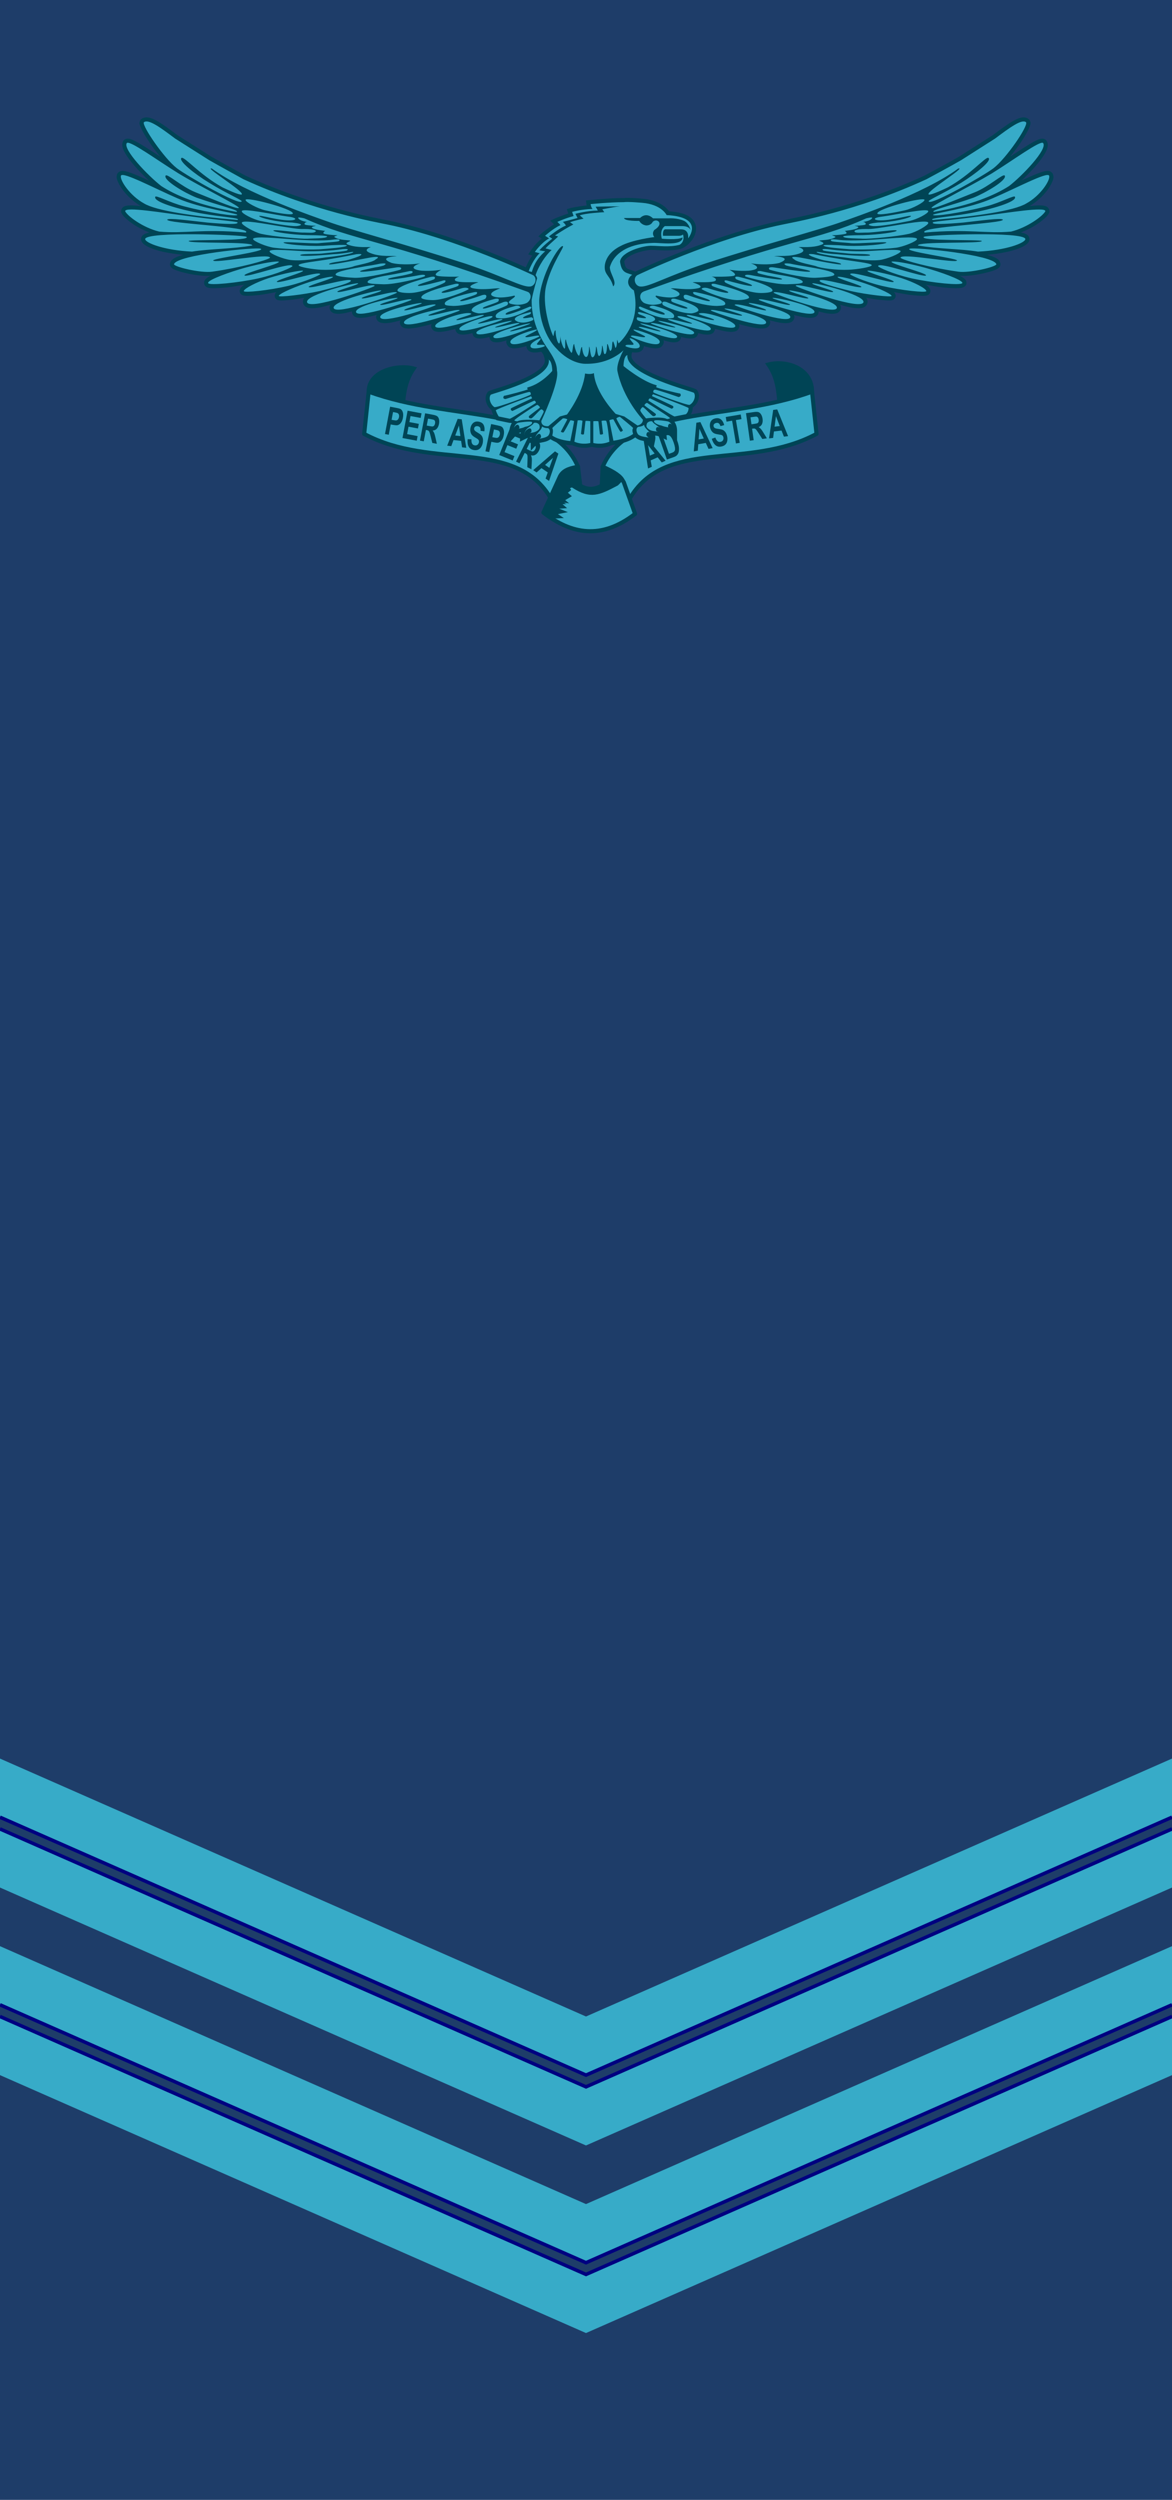 <?xml version="1.0" encoding="UTF-8" standalone="no"?>
<!-- Created with Inkscape (http://www.inkscape.org/) -->

<svg
   width="100"
   height="213.23"
   id="svg18490"
   sodipodi:version="0.32"
   inkscape:version="1.1 (c68e22c387, 2021-05-23)"
   version="1.0"
   x="0"
   y="0"
   sodipodi:docname="SAAF-OR-4.svg"
   inkscape:output_extension="org.inkscape.output.svg.inkscape"
   xmlns:inkscape="http://www.inkscape.org/namespaces/inkscape"
   xmlns:sodipodi="http://sodipodi.sourceforge.net/DTD/sodipodi-0.dtd"
   xmlns="http://www.w3.org/2000/svg"
   xmlns:svg="http://www.w3.org/2000/svg"
   xmlns:rdf="http://www.w3.org/1999/02/22-rdf-syntax-ns#"
   xmlns:cc="http://creativecommons.org/ns#"
   xmlns:dc="http://purl.org/dc/elements/1.1/">
  <defs
     id="defs3" />
  <sodipodi:namedview
     id="base"
     pagecolor="#ffffff"
     bordercolor="#666666"
     borderopacity="1.0"
     inkscape:pageopacity="0.0"
     inkscape:pageshadow="2"
     inkscape:zoom="1"
     inkscape:cx="27.5"
     inkscape:cy="107"
     inkscape:document-units="px"
     inkscape:current-layer="layer1"
     inkscape:window-width="1600"
     inkscape:window-height="837"
     inkscape:window-x="-8"
     inkscape:window-y="-8"
     showgrid="false"
     inkscape:window-maximized="1"
     inkscape:snap-bbox="true"
     inkscape:snap-bbox-edge-midpoints="false"
     inkscape:snap-bbox-midpoints="true"
     inkscape:snap-global="true"
     inkscape:pagecheckerboard="0" />
  <g
     inkscape:label="Layer 1"
     inkscape:groupmode="layer"
     id="layer1"
     transform="translate(0,-36.77)">
    <rect
       y="36.77"
       x="0"
       height="213.23"
       width="100"
       id="rect18438"
       style="fill:#1e3d69;fill-opacity:1;stroke:none;stroke-width:0.256;stroke-linejoin:round;stroke-miterlimit:4;stroke-opacity:1"
       ry="0" />
    <path
       style="opacity:1;fill:#ffce0e;fill-opacity:1;stroke:none;stroke-width:0.031;stroke-linecap:square;stroke-linejoin:miter;stroke-miterlimit:4;stroke-dasharray:none;stroke-dashoffset:0;stroke-opacity:1;paint-order:markers stroke fill"
       d=""
       id="path5252"
       inkscape:connector-curvature="0"
       transform="translate(0,36.77)" />
    <path
       style="opacity:1;fill:#ffce0e;fill-opacity:1;stroke:none;stroke-width:0.031;stroke-linecap:square;stroke-linejoin:miter;stroke-miterlimit:4;stroke-dasharray:none;stroke-dashoffset:0;stroke-opacity:1;paint-order:markers stroke fill"
       d=""
       id="path5262"
       inkscape:connector-curvature="0"
       transform="translate(0,36.77)" />
    <g
       id="g300"
       transform="matrix(0.184,0,0,0.184,8.139,42.965)">
      <g
         transform="translate(-77.662,-250.887)"
         id="g3803">
        <path
           style="fill:#004455;stroke:#004455;stroke-width:1.9"
           d="m 204.386,398.777 c 0,-9.624 13.333,-12.721 20.891,-10.726 -3.417,4.913 -4.396,10.111 -4.901,15.464 z"
           id="path3801"
           inkscape:connector-curvature="0"
           sodipodi:nodetypes="cccc" />
        <path
           style="fill:#37abc8;fill-opacity:1;stroke:#004455;stroke-width:1.9;stroke-linejoin:round"
           d="m 204.386,398.777 -2.083,19.582 c 31.908,17.185 70.351,1.379 86.868,30.414 l 12.291,-15.207 C 288.899,404.702 242.664,412.877 204.386,398.777 Z"
           id="path3797"
           inkscape:connector-curvature="0"
           sodipodi:nodetypes="ccccc" />
      </g>
      <g
         transform="matrix(-1,0,0,1,536.129,-250.887)"
         id="g3807">
        <path
           sodipodi:nodetypes="cccc"
           inkscape:connector-curvature="0"
           id="path3809"
           d="m 203.805,398.777 c 0,-11.081 12.215,-14.704 20.228,-12.586 -3.417,4.913 -4.396,10.111 -4.901,15.464 z"
           style="fill:#004455;stroke:#004455;stroke-width:1.9" />
        <path
           sodipodi:nodetypes="ccccc"
           inkscape:connector-curvature="0"
           id="path3811"
           d="m 203.805,398.777 -2.083,19.582 c 31.908,17.185 70.351,1.379 86.868,30.414 l 12.291,-15.207 C 288.318,404.702 242.084,412.877 203.805,398.777 Z"
           style="fill:#37abc8;fill-opacity:1;stroke:#004455;stroke-width:1.9;stroke-linejoin:round" />
        <g
           transform="translate(273.11,27.289)"
           id="g3775">
          <path
             sodipodi:nodetypes="cccccccccc"
             inkscape:connector-curvature="0"
             id="path3770"
             d="m 39.22,406.277 c 2.687,0.601 6.494,1.081 8.307,4.38 l 7.753,16.884 c -12.95,10.005 -26.809,12.734 -42.527,0.595 l 5.209,-14.596 0.888,-1.463 c 1.511,-2.205 5.109,-4.063 8.922,-5.799 l 0.446,8.773 c 3.321,1.881 6.642,2.082 9.963,0 z"
             style="fill:#37abc8;fill-opacity:1;stroke:#004455;stroke-width:1.9;stroke-linejoin:round" />
          <path
             style="fill:#004455;stroke:none"
             d="m 39.217,406.185 c 2.687,0.601 6.499,1.076 8.312,4.375 l 7.75,16.906 c -1.363,1.053 -2.74,1.992 -4.125,2.875 l -5.375,-0.25 2.75,-1.844 -4.594,-0.906 3.969,-1.594 -3.625,-0.25 2.125,-1.844 h -1.875 c 0,0 1.437,-0.625 0.906,-0.625 -0.53,0 -2.125,0.25 -2.125,0.25 l 1.844,-1.5 -3.094,-1.844 1.875,-1.594 -1.531,-1.25 0.531,-0.875 -0.875,-0.344 c -8.669,5.666 -12.721,3.621 -21.312,-0.906 -1.178,-1.088 -1.812,-1.84 -2.219,-2.438 l 0.312,-0.531 c 1.511,-2.205 5.125,-4.077 8.938,-5.812 l 0.438,8.781 c 3.321,1.881 6.648,2.082 9.969,0 z"
             id="path3813"
             inkscape:connector-curvature="0" />
        </g>
      </g>
      <g
         id="g882"
         transform="matrix(0.941,0,0,0.941,-761.445,232.095)">
        <path
           style="color:#004455;font-style:normal;font-variant:normal;font-weight:normal;font-stretch:normal;font-size:medium;line-height:normal;font-family:sans-serif;font-variant-ligatures:normal;font-variant-position:normal;font-variant-caps:normal;font-variant-numeric:normal;font-variant-alternates:normal;font-variant-east-asian:normal;font-feature-settings:normal;font-variation-settings:normal;text-indent:0;text-align:start;text-decoration:none;text-decoration-line:none;text-decoration-style:solid;text-decoration-color:#004455;letter-spacing:normal;word-spacing:normal;text-transform:none;writing-mode:lr-tb;direction:ltr;text-orientation:mixed;dominant-baseline:auto;baseline-shift:baseline;text-anchor:start;white-space:normal;shape-padding:0;shape-margin:0;inline-size:0;clip-rule:nonzero;display:inline;overflow:visible;visibility:visible;isolation:auto;mix-blend-mode:normal;color-interpolation:sRGB;color-interpolation-filters:linearRGB;solid-color:#004455;solid-opacity:1;vector-effect:none;fill:#004455;fill-opacity:1;fill-rule:nonzero;stroke:none;stroke-width:4.037;stroke-linecap:butt;stroke-linejoin:miter;stroke-miterlimit:4;stroke-dasharray:none;stroke-dashoffset:0;stroke-opacity:1;color-rendering:auto;image-rendering:auto;shape-rendering:auto;text-rendering:auto;enable-background:accumulate;stop-color:#004455"
           d="m 1102.849,-163.723 c 0,0 2.678,-2.938 2.311,-6.834 -0.184,-1.948 -1.395,-4.06 -3.725,-5.441 -2.131,-1.263 -5.272,-2.016 -9.568,-2.336 -0.481,-0.675 -1.21,-1.548 -2.348,-2.439 -2.109,-1.651 -5.529,-3.32 -10.656,-3.746 v 0 c -0.02,-0.002 -1.74,-0.163 -3.785,-0.285 -2.057,-0.123 -4.288,-0.245 -5.912,-0.021 l 0.273,-0.018 c -7.218,0 -16.428,0.965 -16.428,0.965 l -2.078,0.217 0.289,2.07 c 0,0 0.07,0.291 0.088,0.395 -4.348,0.424 -7.764,1.211 -7.764,1.211 l -2.059,0.6 0.768,2.139 c -3.279,1.039 -6.246,2.297 -6.246,2.297 l -2.674,1.232 1.863,1.809 c -3.104,1.929 -5.775,4.15 -5.775,4.15 l -1.953,1.777 1.682,1.07 c -3.054,2.476 -5.068,5.461 -5.068,5.461 l -1.621,2.354 2.023,0.545 c -0.727,1.023 -1.363,2.088 -1.899,3.086 -0.516,0.962 -0.934,1.848 -1.234,2.555 -0.031,0.072 -0.046,0.121 -0.074,0.189 -9.889,-4.491 -39.314,-17.251 -67.834,-23.094 l -0.019,-0.004 c -2.77,-0.593 -11.599,-2.145 -24.232,-5.562 -12.633,-3.418 -28.93,-8.674 -46.145,-16.561 -4.545,-2.561 -10.991,-6.028 -16.773,-9.336 -0.003,-0.002 -0.006,-0.004 -0.01,-0.006 l -16.688,-10.586 c -3.484,-2.604 -6.77,-5.078 -9.615,-6.738 -1.435,-0.837 -2.748,-1.483 -4.076,-1.811 -0.664,-0.164 -1.402,-0.24 -2.123,-0.146 l 0.002,1.9e-4 c -0.721,0.094 -1.427,0.359 -2.031,0.879 l -0.355,0.305 -0.184,0.43 c -0.616,1.439 -0.122,2.025 0.164,2.805 0.286,0.78 0.7,1.631 1.225,2.596 1.049,1.929 2.546,4.276 4.27,6.723 1.334,1.893 2.831,3.769 4.316,5.598 -2.059,-1.356 -4.231,-2.76 -6.08,-3.941 -2.452,-1.567 -4.623,-2.891 -6.381,-3.781 -0.879,-0.445 -1.64,-0.785 -2.408,-0.996 -0.384,-0.105 -0.771,-0.187 -1.262,-0.174 -0.49,0.013 -1.189,0.153 -1.762,0.709 l -0.133,0.129 -0.107,0.15 c -0.743,1.045 -0.696,2.24 -0.469,3.205 0.227,0.965 0.653,1.88 1.207,2.852 1.107,1.944 2.758,4.093 4.664,6.301 2.244,2.598 4.749,5.104 7.18,7.375 -0.978,-0.452 -2.073,-0.965 -2.992,-1.377 -2.735,-1.227 -5.146,-2.243 -7.066,-2.855 -0.96,-0.306 -1.78,-0.522 -2.619,-0.582 -0.42,-0.03 -0.854,-0.035 -1.393,0.129 -0.538,0.164 -1.251,0.632 -1.584,1.348 l -0.041,0.086 -0.031,0.088 c -0.567,1.588 -0.035,2.698 0.539,3.98 0.575,1.283 1.438,2.675 2.547,4.119 2.071,2.696 5.054,5.487 8.559,7.557 -1.625,-0.136 -3.453,-0.342 -4.68,-0.334 -1.047,0.007 -1.91,0.053 -2.754,0.279 -0.422,0.113 -0.865,0.254 -1.357,0.666 -0.492,0.412 -0.962,1.327 -0.889,2.119 l 0.033,0.35 0.146,0.316 c 0.524,1.125 1.346,1.957 2.449,2.951 1.104,0.994 2.493,2.048 4.1,3.084 2.099,1.353 4.622,2.562 7.266,3.604 -0.107,0.023 -0.288,0.029 -0.391,0.053 -0.767,0.18 -1.426,0.376 -2.061,0.709 -0.635,0.333 -1.513,0.914 -1.684,2.17 l -0.018,0.135 v 0.137 c 0,1.067 0.538,1.731 1.021,2.215 0.483,0.484 1.033,0.858 1.684,1.227 1.301,0.738 3.012,1.424 5.143,2.07 3.319,1.007 7.867,1.774 12.928,2.27 -1.175,0.356 -2.434,0.696 -3.334,1.111 -0.691,0.319 -1.299,0.656 -1.848,1.102 -0.549,0.446 -1.114,1.038 -1.326,1.982 l -0.049,0.219 v 0.223 c 0,0.945 0.475,1.435 0.771,1.719 0.296,0.283 0.558,0.444 0.832,0.598 0.549,0.308 1.156,0.553 1.879,0.809 1.445,0.51 3.319,1.015 5.379,1.457 3.78,0.811 7.955,1.347 11.279,1.078 -0.147,0.076 -0.381,0.157 -0.52,0.232 -0.644,0.352 -1.19,0.687 -1.688,1.121 -0.476,0.415 -1.185,1.06 -1.078,2.357 0.072,0.908 0.714,1.599 1.131,1.842 0.44,0.256 0.774,0.331 1.111,0.4 0.675,0.139 1.379,0.177 2.234,0.188 1.71,0.022 3.951,-0.115 6.484,-0.357 2.841,-0.272 5.892,-0.889 8.992,-1.383 -0.14,0.095 -0.353,0.194 -0.482,0.289 -0.406,0.297 -0.762,0.591 -1.09,0.945 -0.328,0.354 -0.699,0.747 -0.844,1.578 l -0.031,0.172 v 0.176 c 0,0.578 0.293,1.152 0.58,1.459 0.287,0.307 0.541,0.439 0.744,0.531 0.406,0.185 0.675,0.223 0.957,0.264 0.563,0.082 1.147,0.093 1.861,0.082 1.43,-0.022 3.321,-0.166 5.514,-0.41 2.526,-0.281 5.586,-0.932 8.533,-1.449 -0.36,0.278 -0.736,0.608 -0.902,1.561 l -0.031,0.172 v 0.176 c 0,0.671 0.401,1.3 0.721,1.582 0.32,0.282 0.563,0.372 0.756,0.441 0.385,0.138 0.629,0.158 0.893,0.184 0.527,0.051 1.087,0.046 1.771,0.019 1.37,-0.053 3.182,-0.216 5.242,-0.459 1.634,-0.193 3.434,-0.587 5.242,-0.865 -0.381,0.487 -0.669,1.073 -0.701,1.881 v 0.041 0.041 c 0,0.876 0.53,1.86 1.184,2.35 0.654,0.489 1.31,0.654 1.959,0.754 1.297,0.2 2.709,0.089 4.369,-0.15 1.712,-0.246 3.991,-0.948 6.055,-1.459 -0.193,0.359 -0.408,0.694 -0.451,1.201 l -0.008,0.086 v 0.084 c 0,0.863 0.546,1.837 1.188,2.299 0.642,0.462 1.265,0.604 1.877,0.691 1.224,0.174 2.54,0.062 4.088,-0.166 1.109,-0.163 2.638,-0.657 3.92,-0.945 -0.003,0.041 -0.033,0.059 -0.035,0.102 l -0.002,0.047 v 0.047 c 0,0.826 0.514,1.76 1.117,2.211 0.603,0.451 1.186,0.597 1.748,0.689 1.124,0.185 2.302,0.103 3.68,-0.074 1.62,-0.208 3.728,-0.799 5.693,-1.27 -0.114,0.289 -0.294,0.513 -0.312,0.893 l -0.004,0.049 v 0.051 c 0,0.814 0.481,1.735 1.074,2.205 0.594,0.47 1.184,0.635 1.752,0.74 1.136,0.21 2.323,0.139 3.705,-0.027 1.565,-0.189 3.6,-0.764 5.486,-1.205 -0.102,0.253 -0.266,0.437 -0.303,0.756 l -0.014,0.117 v 0.115 c 0,0.826 0.514,1.761 1.117,2.213 0.603,0.451 1.185,0.597 1.748,0.689 1.125,0.186 2.303,0.104 3.682,-0.072 2.599,-0.333 5.867,-1.134 9.137,-2.031 -0.098,0.257 -0.244,0.459 -0.271,0.793 l -0.008,0.082 v 0.082 c 0,0.795 0.497,1.702 1.072,2.137 0.575,0.435 1.122,0.57 1.639,0.658 1.034,0.176 2.084,0.107 3.307,-0.045 1.692,-0.21 3.84,-0.786 5.91,-1.303 0.007,0.756 0.466,1.626 1.014,2.053 0.552,0.43 1.077,0.566 1.561,0.652 0.967,0.172 1.911,0.104 3.008,-0.031 0.823,-0.102 1.915,-0.438 2.855,-0.633 0.059,0.716 0.426,1.517 0.938,1.918 0.551,0.432 1.076,0.57 1.559,0.656 0.966,0.173 1.907,0.106 2.998,-0.029 0.827,-0.103 1.922,-0.441 2.867,-0.639 0.05,0.666 0.354,1.434 0.846,1.859 0.53,0.459 1.067,0.618 1.541,0.709 0.947,0.182 1.819,0.098 2.818,-0.047 0.957,-0.139 2.17,-0.547 3.273,-0.83 -0.052,0.187 -0.15,0.332 -0.168,0.547 l -0.01,0.082 v 0.084 c 0,1.114 0.86,2.341 1.756,2.773 0.896,0.433 1.718,0.462 2.562,0.434 1.689,-0.056 3.555,-0.511 5.428,-1.074 0.066,-0.02 0.114,-0.044 0.18,-0.065 v 0.006 c 0,0.794 0.4,1.683 0.963,2.195 0.563,0.512 1.165,0.722 1.711,0.846 1.092,0.246 2.122,0.167 3.135,0.029 0.506,-0.069 0.999,-0.16 1.463,-0.265 0.199,0.144 0.418,0.364 0.652,0.713 0.234,0.348 0.529,0.878 0.794,1.751 0.265,0.873 0.336,1.692 0.336,1.692 0.192,1.399 -0.768,3.023 -3.109,4.857 -2.341,1.834 -5.807,3.604 -9.361,5.09 -3.554,1.486 -7.2,2.709 -9.984,3.6 -1.392,0.445 -2.567,0.807 -3.434,1.086 -0.433,0.14 -0.783,0.255 -1.082,0.367 -0.149,0.056 -0.283,0.107 -0.449,0.188 -0.083,0.04 -0.174,0.085 -0.312,0.176 -0.128,0.084 -0.34,0.209 -0.621,0.65 -1.044,1.59 -0.944,3.423 -0.438,4.963 0.468,1.422 1.344,2.686 2.613,3.588 l -0.066,0.285 0.201,0.559 c 0.818,2.283 1.785,3.578 1.785,3.578 l 0.457,0.588 6.338,1.311 h 0.207 c 0.644,0 0.633,-0.098 0.746,-0.178 0.086,0.123 0.111,0.347 0.193,0.43 -1.042,1.698 -1.107,3.577 -1.107,4.254 v 5.273 l 3.522,-3.924 c 0.772,-0.86 0.943,-0.86 1.609,-1.014 0.11,-0.026 0.437,-0.152 0.58,-0.18 -0.109,0.417 -0.358,0.727 -0.377,1.199 l -0.137,3.408 3.053,-1.52 c 1.173,-0.584 1.808,-0.668 2.662,-0.797 -0.153,0.555 -0.397,1.04 -0.397,1.693 v 5.121 l 3.494,-3.744 c -0.315,0.338 0.453,-0.098 1.721,-0.324 1.262,-0.225 2.954,-0.512 4.5,-1.648 4.147,2.755 9.666,2.93 9.666,2.93 l 1.086,0.062 0.221,0.098 c 4.724,2.065 9.223,0.719 9.223,0.719 l 0.178,-0.051 0.178,0.051 c 0,0 4.5,1.34 9.283,-0.713 l 0.5,-0.215 0.955,-0.119 c 0,0 1.716,-0.216 3.853,-0.768 2.08,-0.537 4.593,-1.371 6.643,-2.879 l 0.061,0.072 0.152,0.121 c 1.558,1.241 3.309,1.447 4.566,1.648 0.629,0.101 1.155,0.193 1.422,0.273 0.267,0.08 0.134,0.124 -0.062,-0.184 l 2.689,4.203 0.99,-4.891 c 0.158,-0.778 0.109,-1.491 -0.016,-2.168 0.767,0.105 1.425,0.188 2.58,0.734 l 3.248,1.535 -0.377,-3.572 c -0.041,-0.387 -0.264,-0.628 -0.363,-0.975 0.143,0.027 0.464,0.136 0.576,0.162 0.667,0.154 0.887,0.188 1.658,0.988 l 3.473,3.6 v -5 c 0,-0.659 -0.135,-3.188 -1.928,-5.006 0.113,0.077 0.099,0.174 0.723,0.174 h 0.201 l 6.176,-1.236 0.354,-0.252 c 0,0 2.176,-1.731 2.176,-4.67 v -0.271 c 1.278,-0.877 2.204,-2.082 2.672,-3.416 0.545,-1.552 0.69,-3.325 -0.332,-4.895 l -0.066,-0.1 -0.074,-0.09 c -0.548,-0.658 -0.675,-0.549 -0.844,-0.629 -0.169,-0.08 -0.317,-0.139 -0.486,-0.203 -0.338,-0.128 -0.746,-0.265 -1.244,-0.428 -0.997,-0.325 -2.345,-0.744 -3.936,-1.254 -3.181,-1.019 -7.328,-2.399 -11.383,-4.039 -4.055,-1.64 -8.025,-3.56 -10.754,-5.527 -1.365,-0.984 -2.407,-1.981 -3.012,-2.854 -0.605,-0.873 -0.775,-1.531 -0.697,-2.164 0,0 -0.04,-0.331 0.279,-1.631 1.012,0.137 2.042,0.217 3.135,-0.029 0.546,-0.123 1.148,-0.333 1.711,-0.846 0.56,-0.51 0.956,-1.396 0.959,-2.188 0.051,0.016 0.089,0.035 0.141,0.051 1.863,0.563 3.72,1.018 5.404,1.074 0.842,0.028 1.665,-9.9e-4 2.561,-0.436 0.895,-0.435 1.748,-1.661 1.748,-2.771 0,-0.298 -0.114,-0.519 -0.184,-0.771 1.188,0.311 2.479,0.74 3.502,0.889 0.999,0.145 1.873,0.229 2.82,0.047 0.474,-0.091 1.011,-0.25 1.541,-0.709 0.489,-0.423 0.786,-1.185 0.84,-1.848 0.935,0.193 2.023,0.526 2.842,0.627 1.1,0.135 2.048,0.201 3.016,0.029 0.484,-0.086 1.008,-0.22 1.561,-0.648 0.509,-0.395 0.909,-1.174 0.975,-1.891 0.882,0.18 1.915,0.501 2.691,0.598 1.093,0.136 2.036,0.204 3.002,0.031 0.483,-0.086 1.009,-0.224 1.56,-0.654 0.551,-0.431 1.014,-1.31 1.014,-2.068 v -0.014 c 2.125,0.534 4.321,1.119 6.055,1.334 1.223,0.152 2.273,0.221 3.307,0.045 0.517,-0.088 1.063,-0.224 1.639,-0.658 0.575,-0.435 1.07,-1.342 1.07,-2.137 v -0.082 l -0.01,-0.082 c -0.026,-0.319 -0.171,-0.506 -0.262,-0.754 3.186,0.874 6.377,1.666 8.916,1.992 1.375,0.177 2.55,0.258 3.674,0.072 0.562,-0.093 1.146,-0.239 1.748,-0.691 0.602,-0.452 1.111,-1.387 1.111,-2.211 v -0.047 -0.047 c -0.018,-0.393 -0.2,-0.641 -0.322,-0.943 1.973,0.467 4.088,1.058 5.717,1.254 1.383,0.167 2.569,0.237 3.705,0.027 0.568,-0.105 1.16,-0.27 1.754,-0.74 0.594,-0.47 1.072,-1.393 1.072,-2.207 v -0.049 -0.049 c -0.018,-0.374 -0.195,-0.594 -0.307,-0.881 1.954,0.464 4.052,1.052 5.664,1.258 1.384,0.177 2.569,0.258 3.695,0.074 0.563,-0.092 1.146,-0.236 1.75,-0.686 0.604,-0.449 1.123,-1.385 1.123,-2.215 v -0.117 l -0.01,-0.059 c 1.26,0.28 2.767,0.766 3.859,0.926 1.556,0.228 2.88,0.34 4.107,0.166 0.614,-0.087 1.238,-0.228 1.881,-0.688 0.643,-0.46 1.195,-1.436 1.195,-2.303 v -0.084 l -0.01,-0.086 c -0.043,-0.504 -0.258,-0.836 -0.449,-1.193 2.057,0.508 4.332,1.206 6.039,1.451 1.663,0.239 3.08,0.35 4.379,0.15 0.649,-0.1 1.304,-0.263 1.959,-0.752 0.655,-0.489 1.188,-1.474 1.188,-2.352 v -0.102 l -0.01,-0.102 c -0.075,-0.747 -0.346,-1.301 -0.703,-1.754 1.784,0.275 3.541,0.669 5.16,0.859 2.061,0.243 3.878,0.406 5.252,0.459 0.687,0.027 1.249,0.031 1.777,-0.019 0.264,-0.025 0.506,-0.044 0.891,-0.182 0.192,-0.069 0.435,-0.159 0.756,-0.439 0.321,-0.281 0.727,-0.911 0.727,-1.586 v -0.232 l -0.053,-0.225 c -0.199,-0.857 -0.542,-1.172 -0.879,-1.436 2.907,0.51 5.93,1.154 8.418,1.432 2.184,0.244 4.065,0.39 5.488,0.412 0.712,0.011 1.293,-0.002 1.855,-0.084 0.281,-0.041 0.55,-0.077 0.957,-0.264 0.203,-0.093 0.459,-0.225 0.744,-0.533 0.286,-0.308 0.574,-0.881 0.574,-1.455 v -0.117 l -0.012,-0.117 c -0.099,-0.852 -0.471,-1.282 -0.793,-1.65 -0.322,-0.368 -0.673,-0.665 -1.072,-0.967 -0.126,-0.095 -0.335,-0.192 -0.471,-0.287 3.032,0.484 6.043,1.093 8.809,1.361 2.502,0.243 4.73,0.379 6.475,0.357 0.872,-0.011 1.615,-0.054 2.299,-0.18 0.342,-0.063 0.67,-0.141 1.047,-0.309 0.377,-0.167 0.894,-0.428 1.268,-1.148 l 0.227,-0.436 v -0.492 c 0,-1.388 -0.735,-1.848 -1.232,-2.258 -0.497,-0.41 -1.05,-0.743 -1.699,-1.092 -0.137,-0.073 -0.367,-0.153 -0.512,-0.227 3.291,0.291 7.486,-0.26 11.299,-1.078 2.059,-0.442 3.938,-0.945 5.387,-1.455 0.725,-0.255 1.333,-0.501 1.883,-0.809 0.275,-0.154 0.537,-0.313 0.834,-0.596 0.297,-0.283 0.777,-0.773 0.777,-1.723 v -0.238 l -0.057,-0.232 c -0.449,-1.869 -1.804,-2.419 -3.188,-3.057 -0.904,-0.416 -2.165,-0.756 -3.346,-1.113 5.101,-0.497 9.677,-1.263 13.004,-2.266 2.144,-0.646 3.861,-1.331 5.166,-2.068 0.652,-0.369 1.205,-0.743 1.69,-1.227 0.484,-0.484 1.023,-1.15 1.023,-2.217 v -0.137 l -0.017,-0.135 c -0.171,-1.259 -1.054,-1.837 -1.69,-2.17 -0.635,-0.333 -1.294,-0.529 -2.062,-0.709 -0.132,-0.031 -0.363,-0.037 -0.502,-0.066 2.623,-1.038 5.136,-2.241 7.244,-3.584 1.623,-1.034 3.034,-2.085 4.158,-3.074 1.124,-0.989 1.96,-1.817 2.508,-2.92 l 0.182,-0.367 0.025,-0.406 c 0.049,-0.798 -0.439,-1.678 -0.928,-2.076 -0.489,-0.398 -0.927,-0.538 -1.35,-0.65 -0.845,-0.224 -1.711,-0.27 -2.762,-0.277 -1.239,-0.008 -3.083,0.199 -4.725,0.336 3.507,-2.071 6.477,-4.866 8.525,-7.568 1.097,-1.447 1.944,-2.844 2.502,-4.135 0.557,-1.291 1.071,-2.438 0.451,-4.016 l -0.012,-0.029 -0.012,-0.029 c -0.313,-0.728 -1.038,-1.227 -1.582,-1.398 -0.544,-0.171 -0.979,-0.163 -1.397,-0.133 -0.835,0.06 -1.643,0.278 -2.596,0.584 -1.904,0.613 -4.302,1.627 -7.031,2.854 -0.869,0.39 -1.924,0.876 -2.848,1.303 2.403,-2.253 4.876,-4.737 7.078,-7.307 1.894,-2.21 3.526,-4.361 4.606,-6.318 0.54,-0.979 0.955,-1.904 1.154,-2.889 0.2,-0.985 0.174,-2.216 -0.613,-3.221 l -0.051,-0.066 -0.059,-0.06 c -0.566,-0.61 -1.311,-0.771 -1.809,-0.785 -0.497,-0.014 -0.876,0.071 -1.254,0.178 -0.755,0.213 -1.501,0.553 -2.367,0.998 -1.733,0.889 -3.887,2.213 -6.324,3.779 -1.81,1.163 -3.94,2.548 -5.957,3.883 1.467,-1.814 2.948,-3.672 4.26,-5.549 1.711,-2.45 3.188,-4.799 4.211,-6.74 0.511,-0.97 0.912,-1.83 1.178,-2.631 0.266,-0.801 0.748,-1.521 -0.012,-2.916 l -0.15,-0.277 -0.229,-0.217 c -1.171,-1.119 -2.822,-1.128 -4.127,-0.799 -1.305,0.33 -2.6,0.973 -4.027,1.809 -2.829,1.656 -6.131,4.127 -9.615,6.73 l -16.65,10.609 c -5.786,3.31 -12.238,6.78 -16.965,9.32 -17.105,7.888 -33.407,13.146 -46.053,16.564 -12.633,3.415 -21.448,4.96 -24.186,5.562 -17.236,3.514 -35.123,9.73 -48.816,15.105 l -0.634,0.247 c -13.549,5.345 -22.85,9.809 -22.85,9.809 l -0.088,0.041 -0.666,-0.262 c -1.659,-0.655 -2.81,-0.882 -3.373,-1.289 -0.534,-0.386 -1.038,-1.092 -1.373,-3.344 0.083,-0.456 0.425,-1.075 1.312,-1.801 0.966,-0.789 2.425,-1.578 4.021,-2.213 3.193,-1.27 7.146,-1.895 8.354,-1.795 l 0.084,0.006 h 0.082 c 2.682,0 8.407,0.875 13.908,-0.537 0,0 0.09,-0.007 0.289,-0.074 0.199,-0.067 0.523,-0.188 0.887,-0.372 0.364,-0.184 0.842,-0.467 1.273,-0.766 0.432,-0.299 0.827,-0.592 1.305,-1.031 0.478,-0.439 1.527,-1.627 1.527,-1.627 z m -270.703,-16.744 c 0.014,0.009 0.036,0.015 0.051,0.023 0.014,0.008 0.023,0.02 0.037,0.027 z m 436.82,0 -0.086,0.051 c 0.015,-0.008 0.026,-0.021 0.041,-0.029 0.013,-0.008 0.032,-0.014 0.045,-0.021 z m -165.912,99.216 -0.1,0.057 c 0.021,-0.011 0.032,-0.032 0.053,-0.043 0.024,-0.013 0.022,9.02e-4 0.047,-0.014 z"
           id="path878"
           sodipodi:nodetypes="zssccssscccccccccccccccccccccscsccccsscccccccscsssccccssscssscccccsccsscccssccsccsssscssccssssscsscsssscssccsssssscccssscsscccsssscccsssccccsssscccsssccccsssccccsssscssscsssccsscccsssscscssczzccccsssscsccccccccsccsccscccccsccsccccccccccscccssccccccccsccscscccscscccsssssccccsscsssscssccssscsssscsscscccsssscccsssscccssssccsssscccsssscccsssssscccsscsssccsscssssccssscsssssccscssssccsscssccsssccsscccsssscssscccsssscssccccsscccsccccccscscccsszzzcccccccccccc" />
      </g>
      <g
         id="g969"
         transform="matrix(0.941,0,0,0.941,-761.445,232.095)">
        <path
           style="color:#004455;font-style:normal;font-variant:normal;font-weight:normal;font-stretch:normal;font-size:medium;line-height:normal;font-family:sans-serif;font-variant-ligatures:normal;font-variant-position:normal;font-variant-caps:normal;font-variant-numeric:normal;font-variant-alternates:normal;font-variant-east-asian:normal;font-feature-settings:normal;font-variation-settings:normal;text-indent:0;text-align:start;text-decoration:none;text-decoration-line:none;text-decoration-style:solid;text-decoration-color:#004455;letter-spacing:normal;word-spacing:normal;text-transform:none;writing-mode:lr-tb;direction:ltr;text-orientation:mixed;dominant-baseline:auto;baseline-shift:baseline;text-anchor:start;white-space:normal;shape-padding:0;shape-margin:0;inline-size:0;clip-rule:nonzero;display:inline;overflow:visible;visibility:visible;isolation:auto;mix-blend-mode:normal;color-interpolation:sRGB;color-interpolation-filters:linearRGB;solid-color:#004455;solid-opacity:1;vector-effect:none;fill:#37abc8;fill-opacity:1;fill-rule:nonzero;stroke:none;stroke-width:4.037;stroke-linecap:butt;stroke-linejoin:miter;stroke-miterlimit:4;stroke-dasharray:none;stroke-dashoffset:0;stroke-opacity:1;color-rendering:auto;image-rendering:auto;shape-rendering:auto;text-rendering:auto;enable-background:accumulate;stop-color:#004455"
           d="m 1064.48,-141.428 c 1.851,-2.229 -1.778,-6.213 -1.778,-9.39 0.741,-2.555 2.666,-6.695 9.035,-9.561 4.147,-1.748 7.998,-2.229 12.367,-2.385 3.333,-0.163 14.293,1.748 14.441,-2.711 -2.222,1.437 -10.22,0.637 -10.22,0.637 0,0 -1.333,-4.14 1.481,-6.206 h 8.072 c 4.147,-0.163 4.665,2.066 4.665,2.066 0,0 -0.741,-3.34 -3.184,-4.614 -3.481,-1.592 -7.702,-1.274 -7.702,-1.274 h -7.702 c 0,0 -3.036,-3.347 -6.369,-0.163 h -7.85 c 0,1.592 7.48,1.437 7.48,1.437 0,0 0.889,1.911 3.407,2.229 2.518,0 3.184,-1.755 3.184,-1.755 2,-2.066 5.999,0.8 0.815,3.984 -1.481,1.911 0,3.503 0,3.503 0,0 -10.886,1.274 -16.737,4.458 -8.22,4.14 -7.702,10.509 -7.702,10.509 0,3.658 2.814,4.303 4.147,9.235 z m 14.589,2.703 c 73.613,-26.587 85.166,-24.994 109.975,-36.14 0.741,-0.163 2.666,-0.637 2.962,-0.319 0,0.629 -1.481,1.748 -4.518,2.066 1.185,0.163 1.852,1.118 0.889,1.437 -1.185,0.319 -4.369,0.474 -5.036,0.474 0,0.163 2.814,0.319 1.481,1.118 -1.333,0.955 -5.851,1.274 -6.369,1.429 0,0 1.333,0.637 0.741,1.274 0,0.319 -5.332,0.955 -7.035,0.8 0.741,0.474 2.222,0.637 1.555,1.111 -2.518,1.437 -6.887,1.274 -7.776,1.592 0,0.319 3.851,1.118 0.889,2.074 -4.221,1.592 -9.553,0.955 -11.109,1.111 0,0 4.739,1.437 0.741,3.029 -5.036,1.911 -11.035,1.111 -12.738,1.429 -1.185,0 10.072,0.319 2.518,3.347 -5.184,1.274 -12.886,0.474 -14.071,0.156 5.851,2.229 2.222,3.347 -0.963,3.666 -5.258,0.319 -9.553,-0.474 -9.553,-0.474 2.444,1.429 3.629,2.54 2,3.022 -1.851,0.474 -9.553,0.474 -10.738,0.319 2.37,0.8 2.666,1.911 1.185,2.385 -3.037,0.8 -9.553,0.163 -10.59,0.481 0,0 6.369,1.911 2.888,2.866 -5.554,1.274 -12.072,-0.319 -13.627,0.163 0,0 5.925,1.903 3.851,3.503 -2.666,1.911 -9.998,0.319 -11.035,0 -1.851,0.629 4.666,2.866 2.148,3.977 -5.184,1.437 -8.368,-0.474 -8.368,-0.474 -2.814,-2.074 -1.629,-5.103 0,-5.421 z m 110.642,-10.346 c 0.963,-0.319 9.183,1.274 16.737,3.666 6.369,2.066 12.071,5.095 12.219,6.369 0,0.955 -12.367,-0.319 -21.921,-2.555 -9.258,-2.229 -15.626,-5.414 -15.626,-5.725 0,-2.074 21.477,5.095 21.477,3.658 0,-0.955 -14.071,-4.777 -12.886,-5.414 z m -14.737,3.022 c 0.815,-0.311 5.332,0.644 10.887,2.392 6.665,2.066 15.404,5.732 15.7,7.006 0,0.8 -12.368,-0.637 -20.07,-2.385 -9.035,-2.229 -15.626,-4.14 -15.404,-5.095 0,-1.918 20.588,4.458 20.588,3.022 0,-0.8 -12.738,-4.295 -11.701,-4.94 z m -12.442,3.184 c 1.703,-0.311 24.809,5.414 25.179,9.079 0,4.94 -33.4,-7.161 -33.4,-7.806 0,-1.748 18.44,4.14 18.44,2.866 0,-0.792 -11.183,-3.496 -10.22,-4.14 z m -11.405,3.51 c 1.555,-0.319 23.18,4.932 23.476,8.435 0,4.458 -31.178,-6.687 -31.178,-7.324 0,-1.592 17.107,3.821 17.107,2.711 0,-0.8 -10.368,-3.192 -9.405,-3.821 z m -8.22,3.658 c 1.555,-0.319 20.292,3.666 20.662,6.85 0,3.977 -27.475,-5.421 -27.475,-5.895 0,-1.437 15.404,3.503 15.404,2.392 0,-0.637 -9.257,-2.866 -8.591,-3.347 z m -11.701,2.548 c 1.333,-0.319 20.292,3.821 20.44,6.85 0,4.14 -27.327,-5.258 -27.475,-5.895 0.741,-1.429 15.552,3.503 15.552,2.548 0,-0.792 -9.331,-3.022 -8.517,-3.503 z m -11.923,2.711 c 1.333,-0.319 20.291,3.658 20.44,6.843 0,3.984 -27.253,-5.414 -27.253,-5.888 0,-1.437 15.404,3.503 15.404,2.385 0,-0.637 -9.405,-2.866 -8.591,-3.34 z m -12.738,2.548 c 2.222,-1.592 17.774,3.34 17.996,6.051 0,3.503 -23.994,-4.621 -23.994,-5.258 0,-1.111 13.552,3.184 13.552,2.229 0,-0.637 -8.22,-2.548 -7.554,-3.022 z m -10.368,1.274 c 1.333,-0.8 16.07,3.821 16.293,6.206 0,3.184 -21.18,-4.14 -21.18,-4.614 0,-1.118 11.923,2.703 11.923,1.911 0,-0.481 -8.22,-2.711 -7.035,-3.503 z m -9.553,2.229 c 1.037,-0.163 17.255,3.503 17.626,5.888 0,3.184 -21.329,-4.14 -21.329,-4.614 0,-1.118 12.071,2.703 12.071,1.911 0,-0.481 -8.887,-2.711 -8.368,-3.184 z m -8.887,1.274 c 0.889,-0.163 17.774,4.14 18.144,6.524 0,3.184 -18.959,-4.295 -18.959,-4.614 0,-1.118 10.739,2.703 10.739,1.911 0,-0.481 -10.59,-3.347 -9.924,-3.821 z m -3.333,3.022 c 0.815,-0.156 12.886,3.347 12.886,6.051 0,3.666 -14.219,-2.229 -14.219,-2.703 0,-1.274 7.036,1.274 7.036,0.156 0,-0.474 -6.221,-2.866 -5.703,-3.503 z m -1.851,4.303 c 0.741,-0.163 4.888,1.911 4.888,3.821 0,2.385 -7.035,0.474 -7.035,0 0,-1.274 3.999,0 3.999,-0.955 0,-0.481 -2.148,-2.392 -1.851,-2.866 z m 129.008,-37.74 c 1.037,-0.319 7.258,0.474 16.589,3.022 7.036,1.918 18.292,5.895 18.292,7.487 -0.741,1.429 -15.256,-0.156 -24.809,-2.229 -9.85,-2.229 -16.737,-5.569 -16.737,-6.05 0,-2.548 23.624,6.206 23.624,4.458 0,-1.118 -18.07,-5.732 -16.959,-6.687 z m 8.887,-6.369 c 2.074,-0.955 41.62,3.022 42.731,7.643 0,1.274 -13.182,4.458 -18.736,3.666 -13.775,-1.918 -27.18,-5.577 -28.512,-6.85 0,-2.548 28.142,3.022 27.846,1.274 -0.741,-1.118 -26.291,-4.458 -23.328,-5.732 z m 7.035,-5.895 c 2.074,-0.955 49.471,-2.703 49.989,1.118 0,1.911 -9.405,5.569 -23.328,6.206 -8.665,-1.429 -19.773,-1.274 -29.623,-3.022 -0.741,-2.074 32.141,-0.8 31.474,-2.229 -0.741,-0.8 -31.326,0.155 -28.512,-2.074 z m 4.518,-7.161 c 1.185,-0.481 11.405,-1.274 24.143,-3.029 12.59,-1.592 31.326,-4.777 31.178,-2.385 -1.185,2.385 -9.035,8.117 -16.885,10.027 -12.442,1.118 -20.81,-1.429 -42.583,0.481 -3.703,-2.866 39.547,-4.458 38.51,-6.369 -0.741,-0.955 -10.887,0.474 -19.403,1.429 -9.035,0.8 -16.441,1.118 -14.96,-0.156 z m 0,-3.666 c 1.037,-0.955 17.774,-3.022 29.327,-8.117 11.553,-4.94 26.957,-13.219 27.846,-11.153 0.815,2.074 -4.221,9.872 -11.257,13.701 -5.999,3.658 -25.105,6.369 -46.064,8.117 -2.222,-0.955 6.887,-1.274 18.44,-3.34 10.516,-1.911 22.958,-5.577 22.069,-7.969 0,-1.266 -6.814,2.711 -14.219,4.621 -12.072,3.184 -26.661,5.258 -26.142,4.14 z m -0.741,-3.503 c 0.741,-1.429 18.811,-10.353 29.697,-16.878 10.516,-6.532 23.92,-16.404 25.253,-14.967 2.37,3.022 -10.368,16.241 -16.737,21.173 -7.184,4.621 -18.959,9.561 -37.029,12.745 -2.37,-0.637 8.739,-3.184 19.477,-7.006 5.998,-2.392 16.589,-8.605 15.404,-10.835 -0.741,-1.274 -7.554,5.258 -14.589,8.124 -11.553,4.614 -21.773,8.917 -21.477,7.643 z m 31.326,-34.074 -16.737,10.664 c -5.85,3.347 -12.367,6.85 -17.107,9.398 -34.511,15.922 -65.689,21.18 -70.725,22.291 -34.363,7.006 -71.836,25.002 -71.836,25.002 -2.222,1.437 -1.185,5.414 1.629,5.577 4.073,0.319 13.108,-5.095 31.845,-11.309 30.363,-9.872 56.358,-16.559 67.689,-20.699 5.406,-1.911 40.213,-13.693 57.024,-26.12 4.517,-1.111 -15.923,11.309 -14.59,12.745 0.963,0.629 8.22,-2.873 9.553,-3.503 11.183,-6.213 18.588,-15.293 19.922,-14.493 2,1.274 -6.221,7.798 -13.405,12.264 -8.887,5.414 -17.255,8.917 -15.922,9.228 1.185,1.918 26.29,-12.257 31.845,-16.396 6.369,-4.94 17.107,-20.706 16.07,-22.61 -2,-1.911 -8.22,2.703 -15.256,7.961 z M 1077.292,-128.69 c 1.185,0.319 8.887,1.911 7.554,3.984 -3.332,2.703 -8.517,0 -8.517,0 -0.815,-0.955 0,-1.437 0,-1.437 0,0 4.073,0.8 4.221,0.319 0,-0.637 -3.333,-1.748 -3.333,-1.748 0,0 -1.555,-0.955 0,-1.118 z m 5.036,-2.703 c -0.962,1.111 7.925,2.385 7.406,3.821 -0.741,0.955 -12.072,-3.821 -12.072,-3.821 -1.481,0.156 0,1.429 0,1.429 2.296,1.118 10.22,5.414 16.367,4.14 2.518,-2.866 -8.665,-5.732 -8.665,-5.732 -1.333,-0.474 -2.518,-0.319 -2.888,0.163 z m 23.995,2.066 c 0.741,-2.866 -11.405,-5.888 -11.405,-5.888 -2.666,-0.481 -1.852,1.111 -1.852,1.111 0,0.8 8.072,2.711 7.925,3.503 -0.741,1.118 -10.294,-3.022 -10.294,-3.022 -2.814,-0.8 -2.296,1.111 -1.629,1.592 1.851,1.111 9.183,4.14 14.071,3.977 2.666,-0.474 3.185,-1.274 3.185,-1.274 z m 13.256,-3.34 c 0.74,-2.711 -14.071,-5.739 -14.071,-5.739 -2.74,-0.629 -1.555,0.644 -1.555,0.644 0,0.792 8.22,2.703 8.072,3.495 0,1.118 -10.738,-2.703 -10.738,-2.703 -2.814,-0.955 -2.37,1.118 -1.703,1.755 2.073,0.948 9.924,3.503 15.922,3.503 3.407,-0.163 3.851,-0.319 4.073,-0.955 z m 11.701,-3.029 c 0.741,-2.866 -16.589,-6.85 -16.589,-6.85 -2.666,-0.474 -1.703,0.8 -1.703,0.8 0,0.637 8.22,2.548 8.072,3.34 0,1.118 -9.553,-1.903 -9.553,-1.903 -2.666,-0.955 -4.147,0.156 -3.332,0.474 1.851,1.111 11.183,5.095 17.255,5.258 3.333,0 5.554,-0.637 5.851,-1.118 z m 11.553,-3.503 c 0.741,-2.711 -16.589,-6.85 -16.589,-6.85 -2.666,-0.474 -1.481,0.955 -1.481,0.955 0,0.644 8.22,2.548 7.998,3.347 0,0.955 -11.331,-2.229 -11.331,-2.229 -2.888,-0.955 -2.369,0.319 -1.703,0.8 1.999,1.111 11.405,5.095 17.403,5.095 3.406,0 5.554,-0.481 5.702,-1.118 z m 14.96,-4.295 c 0,-1.6 -7.258,-2.866 -13.108,-3.821 -4.147,-0.8 -7.702,-1.592 -7.702,-1.592 -2.37,-0.163 -1.333,0.948 -1.333,0.948 0,0.163 2.518,0.8 4.665,1.281 3.407,0.629 7.258,1.274 7.258,1.748 0,0.955 -15.108,-1.911 -15.108,-1.911 -3.036,-0.637 -3.555,0.163 -2.888,0.637 2.073,0.8 14.441,3.984 20.514,3.821 3.851,-0.163 7.48,-0.163 7.702,-1.111 z m 15.552,-3.666 c 0,-1.748 -8.887,-3.029 -14.886,-4.14 -4.221,-0.637 -7.035,-1.274 -7.035,-1.274 -4.369,-0.481 -2.074,0.8 -2.074,0.8 0,0.156 2.518,0.792 4.74,1.111 3.333,0.792 7.332,1.429 7.332,1.911 0,0.955 -17.7,-1.911 -17.7,-1.911 -3.036,-0.481 -2.888,0.637 -2.222,1.118 2,0.637 16.441,4.14 22.44,3.977 3.851,-0.163 9.405,-0.637 9.405,-1.592 z m 18.44,-4.614 c 0,-1.118 -10.59,-2.074 -16.441,-3.192 -4.37,-0.637 -12.22,-2.229 -12.22,-2.229 -4.221,-0.474 -1.481,0.8 -1.481,0.8 0,0.156 4.37,1.748 6.665,2.229 3.333,0.637 8.369,1.111 8.369,1.911 0,0.637 -12.516,-1.911 -20.44,-3.347 -6.147,-0.955 -2.666,0.955 -2.666,0.955 1.185,1.437 10.072,3.029 10.738,3.347 2,0.955 10.22,2.066 16.218,1.755 3.851,-0.163 11.109,-1.274 11.257,-2.229 z m 14.219,-6.85 c 0,-1.592 -13.701,0 -19.551,0 -6.221,0 -11.923,-0.481 -14.293,-0.8 -6.369,-0.955 -4.369,0.319 -4.369,0.319 0,0.481 10.22,1.274 12.589,1.592 3.333,0.319 10.59,0 10.59,0.8 0,0.637 -8.591,0.319 -16.441,-0.481 -6.221,-0.319 -9.924,-1.429 -9.924,-1.111 0,1.111 12.072,2.548 13.774,2.703 3.851,0.481 11.257,1.911 17.256,1.274 3.703,-0.474 10.22,-3.184 10.368,-4.295 z m 8.072,-6.05 c 0,-1.592 -12.886,-0.319 -19.255,0.156 -8.368,0.637 -15.626,0.637 -18.588,0.319 -6.369,-0.955 -4.37,0.481 -4.37,0.481 0,0.474 7.554,0.792 9.701,1.111 3.481,0.319 17.403,-0.955 17.403,-0.319 0,0.8 -11.035,1.911 -19.107,1.592 -6.147,-0.474 -12.071,-0.637 -11.849,-0.156 0,0.955 9.85,1.592 11.553,1.748 3.851,0.481 18.07,0.163 24.143,-0.637 3.629,-0.474 10.368,-3.184 10.368,-4.295 z m 5.554,-7.961 c 0,-1.755 -12.294,0.637 -18.292,1.592 -5.184,0.792 -9.405,1.592 -12.368,1.429 -6.073,0 -5.702,1.118 -5.702,1.118 0,1.111 3.481,0.637 5.702,0.637 3.333,0.156 15.034,-1.755 15.034,-0.955 0.741,0.637 -9.035,2.066 -16.589,2.229 -5.998,0 -9.702,0.319 -9.702,0.637 0,1.111 7.85,0.955 9.553,1.111 3.703,0.163 17.108,-1.111 22.81,-2.385 3.481,-0.8 9.701,-4.303 9.553,-5.414 z m 0,-5.732 c 0,-1.755 -16.07,1.748 -22.069,2.548 -5.702,0.637 -4.739,1.748 -2.518,1.911 5.998,0.474 15.922,-2.866 16.07,-2.074 0,0.8 -8.739,3.029 -16.441,3.184 -7.036,0.8 -3.851,1.592 -2.148,1.755 3.703,0.156 12.368,-1.437 17.922,-2.548 3.703,-0.8 9.183,-3.666 9.183,-4.777 z m -1.852,-5.577 c 0,-1.748 -23.402,4.303 -23.254,6.687 0,1.118 8.072,-0.319 13.7,-1.592 3.555,-0.792 9.553,-3.977 9.553,-5.095 z m -185.144,78.664 c 1.333,9.716 -28.29,16.722 -28.66,17.359 -1.185,1.748 0,4.932 1.851,6.05 1.037,0.474 17.774,-5.732 17.922,-6.213 0,-0.637 0,-1.111 -0.741,-1.274 -0.741,0 -11.701,3.503 -11.701,3.503 0,0 -1.851,0 -0.741,-1.592 0.741,0 11.701,-2.866 11.701,-3.184 0,-0.474 -0.741,-0.474 0,-0.955 7.035,-1.911 12.071,-8.117 12.071,-8.117 0,0 0,-5.103 -1.999,-5.577 z m -8.517,17.996 c -0.741,0.319 -17.478,6.369 -17.626,7.006 0.741,2.066 1.481,3.022 1.481,3.022 l 5.406,1.118 c 0.741,0 12.886,-7.806 12.886,-7.806 0,0 0,-0.955 -0.815,-1.111 -1.185,0.474 -10.738,5.095 -10.738,5.095 0,0 -1.185,-0.319 -0.741,-1.274 0,-0.163 10.368,-4.94 10.368,-4.94 0,0 0,-0.792 -0.741,-1.111 z m 2.814,4.295 c -0.741,0.163 -11.257,7.006 -11.257,7.643 0,0.319 1.407,0.481 1.407,0.481 2.814,-1.437 10.886,-0.481 10.886,-0.481 0,0 2.148,-3.821 2.148,-4.295 0,-0.481 -0.741,-1.118 -1.185,-1.118 -0.741,0 -4.369,4.621 -5.036,4.458 -0.741,0 -1.111,-0.156 -1.111,-0.955 0,-0.474 5.48,-4.14 5.48,-4.458 0,-0.319 -0.815,-1.111 -1.333,-1.274 z m -2.666,8.443 c 0.74,0.792 -1.333,2.066 -3.333,2.385 -2.518,1.274 -3.703,0.319 -5.703,2.548 0,-0.955 0,-3.184 2,-4.458 0.815,-0.319 6.517,-0.955 7.036,-0.474 z m 0.962,0.474 c -0.962,1.911 -4.517,2.229 -4.665,5.895 2.888,-1.437 3.999,-0.637 6.221,-1.911 1.185,-0.8 1.629,-1.437 1.185,-2.866 0,-0.319 -1.037,-1.592 -2.74,-1.118 z m 4.073,1.755 c 1.333,0.955 2.962,0.792 2.962,0.792 1.407,0.8 0.889,2.866 0,3.821 -2.148,1.592 -5.481,1.118 -6.517,2.229 0,-3.496 3.185,-4.458 3.555,-6.843 z m 38.362,-4.777 c 0,0 6.517,5.251 6.517,5.569 -0.741,0.955 0,2.866 0,2.866 -3.332,2.548 -9.701,3.347 -9.701,3.347 0,0 -1.999,-9.872 -1.999,-10.035 0,-0.155 1.629,-0.637 1.999,-0.474 0,0 3.184,6.051 3.481,6.051 0,0.156 0.741,0 1.185,-0.637 0,-0.163 -3.333,-5.577 -3.185,-5.895 0,-0.156 1.037,-0.792 1.703,-0.792 z m -6.887,1.911 c 0.741,0.156 1.703,10.353 1.703,10.353 -4.073,1.748 -7.925,0.63 -7.925,0.63 v -10.664 c 0,-0.163 2.37,-0.163 2.518,0 0,0 0.741,6.206 0.741,6.369 0,0.156 0.815,0.319 1.555,-0.163 0,-0.156 -0.741,-6.206 -0.741,-6.369 0,-0.156 1.481,-0.319 2.148,-0.156 z m -21.255,-1.118 c 0,0 -4.888,4.303 -5.184,4.777 0.741,1.118 0,3.666 0,3.666 3.407,2.385 8.887,2.703 8.887,2.703 0,0 1.999,-9.709 1.851,-9.872 0,0 -1.481,-0.474 -1.851,-0.319 0,0 -2.962,5.732 -3.333,5.895 0,0.156 -0.815,0.156 -1.333,-0.319 0,-0.163 3.185,-5.895 3.185,-6.051 0,-0.163 -1.333,-0.637 -2,-0.481 z m 7.332,0.955 c 0,0.163 -1.629,10.516 -1.629,10.516 3.999,1.748 7.85,0.63 7.85,0.63 v -10.664 c 0,-0.163 -2,-0.319 -2.37,-0.163 0,0.163 -0.741,6.369 -0.741,6.369 0,0.319 -0.815,0.481 -1.481,0 0,-0.156 0.741,-6.369 0.741,-6.369 0,-0.319 -1.555,-0.474 -2.222,-0.319 z m 24.513,-32.163 c -1.185,9.716 32.141,17.833 32.807,18.633 1.037,1.592 0,4.777 -2.148,5.888 -0.815,0.481 -17.774,-5.732 -17.922,-6.206 0,-0.637 0,-1.118 0.815,-1.274 0.741,-0.163 11.701,3.658 11.701,3.658 0,0 1.704,-0.319 0.741,-1.748 -0.741,0 -11.701,-2.711 -11.849,-3.192 0,-0.474 0.741,-0.474 0,-0.948 -7.035,-1.911 -16.07,-9.398 -16.07,-9.398 0,0 0,-5.095 2,-5.414 z m 12.515,19.27 c 0.741,0.156 17.477,6.369 17.626,6.843 0,2.074 -1.333,3.029 -1.333,3.029 l -5.554,1.111 c -0.741,0 -12.886,-7.798 -12.886,-7.798 0,0 0,-0.955 0.814,-1.118 1.037,0.481 10.59,5.095 10.59,5.095 0,0 1.333,-0.319 0.741,-1.274 0,-0.156 -10.368,-4.932 -10.368,-4.932 0,0 0,-0.8 0.741,-0.955 z m -2.814,4.295 c 0,0 11.257,7.006 11.257,7.487 0,0.319 -1.407,0.474 -1.407,0.474 -2.814,-1.429 -10.368,-0.319 -10.368,-0.319 0,0 -3.037,-3.503 -2.814,-3.977 0,-0.481 0.815,-1.592 1.185,-1.592 0.741,0 4.665,4.614 5.184,4.458 0.741,0 1.185,-0.163 1.333,-0.955 0,-0.319 -5.702,-4.14 -5.702,-4.458 0,-0.163 0.741,-1.118 1.333,-1.118 z m 3.554,8.761 c -0.741,0.637 1.333,2.066 3.481,2.385 2.518,1.118 3.703,0.319 5.702,2.392 0,-0.8 0,-3.184 -2.148,-4.303 -0.74,-0.319 -6.591,-1.111 -7.035,-0.474 z m -1.037,0.319 c 1.037,1.911 4.518,2.385 4.888,5.895 -3.037,-1.437 -4.221,-0.644 -6.221,-1.755 -1.185,-0.8 -1.851,-1.437 -1.333,-2.866 0,-0.481 1.185,-1.592 2.666,-1.274 z m -3.999,1.748 c -1.185,0.955 -2.888,0.955 -2.888,0.955 -1.481,0.8 -0.815,2.866 0,3.821 2,1.592 5.554,0.955 6.369,2.229 0.741,-3.658 -3.184,-4.614 -3.481,-7.006 z m -56.802,-75.791 c 0,-0.481 2.444,-6.213 5.332,-8.761 l -2.37,-0.637 c 0,0 3.185,-4.621 7.036,-6.687 l -2,-1.274 c 0,0 3.851,-3.503 7.554,-5.258 0,-0.156 -1.481,-1.592 -1.481,-1.592 0,0 4.147,-1.911 7.998,-2.866 l -0.741,-2.066 c 0,0 4.37,-1.274 10.072,-1.437 -0.741,-0.792 -0.963,-2.385 -0.963,-2.385 0,0 9.184,-0.955 16.219,-0.955 2.37,-0.326 9.257,0.319 9.257,0.319 9.553,0.792 11.997,6.051 11.997,6.051 19.107,0.955 10.59,11.464 10.59,11.464 0,0 0.741,-4.458 -3.481,-4.458 h -7.924 c -1.333,0.474 -0.963,3.184 -0.963,3.184 h 7.85 c 1.333,0 2,-0.637 2,-0.637 0,0 1.185,3.34 -1.703,5.095 -4.962,1.274 -10.368,0.474 -13.405,0.474 -3.851,-0.319 -15.552,2.866 -15.922,7.806 0.741,5.732 3.259,5.414 6.072,6.524 -1.037,0.163 -4.517,4.303 0.741,7.65 3.851,16.715 -7.554,26.113 -7.554,26.113 0,0 -0.741,-2.074 -0.741,-1.755 0,0.637 0,3.666 -0.815,3.984 0,0.156 -0.889,-3.347 -1.185,-3.184 -0.741,0.319 0,3.666 -1.185,4.614 -0.74,0.319 -1.036,-3.658 -1.703,-3.34 0,0 0,5.095 -1.185,4.932 -0.741,0 -0.815,-4.458 -1.333,-4.14 0,0 0,4.777 -1.481,5.103 -1.037,-0.644 -0.815,-4.621 -1.481,-4.621 0,0 0,4.932 -1.703,5.251 -1.185,0 -1.185,-5.251 -1.703,-5.251 0,0 0,5.095 -1.481,5.095 -1.185,-0.163 -1.852,-2.866 -2,-4.94 -0.741,-0.156 -0.889,4.303 -1.555,4.303 -0.741,-0.319 -2,-3.184 -2.296,-5.732 -0.741,-0.163 -0.741,4.458 -1.333,4.295 -0.741,-0.319 -2.518,-4.458 -2.74,-6.524 -0.741,-0.319 0,4.777 -0.741,4.458 -0.741,-0.319 -2,-4.14 -2,-6.213 0,-0.474 0,4.14 -0.741,3.666 -0.741,-0.481 -1.629,-3.347 -1.629,-6.369 -0.741,-0.481 -0.889,3.184 -1.185,2.703 -1.185,-2.229 -5.85,-15.441 -3.406,-25.002 2.74,-10.983 9.553,-19.581 8.072,-19.262 -1.703,-0.481 -10.886,14.012 -11.553,26.75 0,15.604 8.22,23.41 8.22,23.41 7.554,8.435 14.886,7.798 14.886,7.798 12.071,0.163 18.44,-6.687 18.44,-6.687 0,0 -3.481,6.213 -3.037,10.035 2.74,13.856 12.59,24.202 12.59,24.202 0,2.392 -2.666,2.866 -2.666,2.866 l -6.517,-4.458 -4.221,-1.274 c 0,0 -10.072,-10.346 -10.739,-20.062 -1.851,0.8 -4.369,0.163 -4.369,0.163 -0.963,9.872 -8.887,20.218 -8.887,20.218 l -3.481,0.955 -5.702,4.777 c 0,0 -3.481,0.481 -3.481,-2.548 0,0 9.183,-19.425 7.702,-24.839 0,-2.392 -0.741,-5.095 -3.851,-9.716 0,-0.474 -8.887,-10.509 -8.591,-25.157 0.74,-4.14 2.666,-10.509 2.666,-10.509 0,0 0,-0.8 -0.741,-1.592 1.333,-4.458 5.184,-10.19 7.924,-12.419 l -3.037,-0.8 c 1.185,-1.429 5.036,-4.614 6.221,-5.888 l -1.555,-0.481 c 4.37,-2.866 6.073,-3.821 9.035,-5.414 l -1.629,-1.111 c 2.666,-0.955 6.665,-1.755 6.665,-1.755 l -1.852,-1.592 c 2.37,-1.111 12.072,-1.592 12.072,-1.592 L 1059,-179.323 c 0,0 6.517,-1.274 8.665,-1.437 -6.369,0 -11.997,0.163 -11.997,0.163 0,0 0.741,1.111 1.111,1.911 -5.184,0 -11.035,1.592 -11.035,1.592 l 1.037,2.066 c -3.406,0.955 -7.258,1.911 -7.258,1.911 0,0 0.741,0.481 1.555,1.755 -3.703,1.592 -8.368,5.414 -8.368,5.414 l 1.629,1.111 c -4.369,3.347 -6.369,5.732 -6.369,5.732 l 2.888,0.481 c -4.74,3.977 -6.073,8.435 -6.591,10.19 -0.741,-0.156 -0.963,-0.319 -1.778,-0.474 z m -0.741,10.183 c -73.688,-26.587 -85.092,-24.994 -109.902,-36.14 -0.741,-0.163 -2.814,-0.637 -3.036,-0.319 0,0.629 1.555,1.748 4.369,2.066 -0.963,0.163 -1.851,1.118 -0.741,1.437 1.185,0.319 4.221,0.474 4.888,0.474 0.741,0.163 -2.666,0.319 -1.555,1.118 1.333,0.955 6.073,1.274 6.369,1.429 0,0 -1.333,0.637 -0.741,1.274 0,0.319 5.332,0.955 6.814,0.8 -0.741,0.474 -2.148,0.637 -1.333,1.111 2.37,1.437 6.887,1.274 7.554,1.592 0.741,0.319 -3.703,1.118 -0.815,2.074 4.37,1.592 9.702,0.955 11.035,1.111 0,0 -4.666,1.437 0,3.029 4.814,1.911 11.035,1.111 12.738,1.429 1.111,0 -10.22,0.319 -2.518,3.347 5.184,1.274 12.886,0.474 14.071,0.156 -6.073,2.229 -2.37,3.347 0.815,3.666 5.332,0.319 9.553,-0.474 9.553,-0.474 -2.37,1.429 -3.703,2.54 -1.851,3.022 1.703,0.474 9.553,0.474 10.738,0.319 -2.37,0.8 -2.888,1.911 -1.185,2.385 3.037,0.8 9.405,0.163 10.59,0.481 0,0 -6.369,1.911 -2.888,2.866 5.554,1.274 12.071,-0.319 13.552,0.163 0,0 -5.85,1.903 -3.999,3.503 2.666,1.911 10.072,0.319 11.034,0 1.851,0.629 -4.666,2.866 -1.999,3.977 5.184,1.437 8.368,-0.474 8.368,-0.474 2.74,-2.074 1.703,-5.103 0,-5.421 z m -110.568,-10.346 c -1.037,-0.319 -9.405,1.274 -16.959,3.666 -6.147,2.066 -11.997,5.095 -12.22,6.369 0,0.955 12.442,-0.319 21.995,-2.555 9.183,-2.229 15.552,-5.414 15.7,-5.725 0,-2.074 -21.402,5.095 -21.402,3.658 0,-0.955 13.923,-4.777 12.886,-5.414 z m 14.738,3.022 c -0.815,-0.311 -5.332,0.644 -11.035,2.392 -6.517,2.066 -15.404,5.732 -15.626,7.006 0,0.8 12.293,-0.637 20.144,-2.385 9.035,-2.229 15.404,-4.14 15.404,-5.095 0,-1.918 -20.81,4.458 -20.81,3.022 0,-0.8 12.96,-4.295 11.923,-4.94 z m 12.441,3.184 c -1.703,-0.311 -25.031,5.414 -25.179,9.079 0,4.94 33.326,-7.161 33.326,-7.806 0,-1.748 -18.366,4.14 -18.366,2.866 0,-0.792 11.034,-3.496 10.22,-4.14 z m 11.331,3.51 c -1.481,-0.319 -23.106,4.932 -23.402,8.435 0,4.458 30.956,-6.687 31.178,-7.324 0,-1.592 -17.329,3.821 -17.329,2.711 0,-0.8 10.442,-3.192 9.553,-3.821 z m 8.072,3.658 c -1.333,-0.319 -20.291,3.666 -20.44,6.85 0,3.977 27.327,-5.421 27.327,-5.895 0,-1.437 -15.404,3.503 -15.404,2.392 0,-0.637 9.331,-2.866 8.517,-3.347 z m 11.923,2.548 c -1.333,-0.319 -20.292,3.821 -20.44,6.85 0,4.14 27.327,-5.258 27.327,-5.895 0,-1.429 -15.478,3.503 -15.478,2.548 0,-0.792 9.405,-3.022 8.591,-3.503 z m 11.849,2.711 c -1.481,-0.319 -20.218,3.658 -20.588,6.843 0,3.984 27.327,-5.414 27.475,-5.888 0,-1.437 -15.404,3.503 -15.404,2.385 0,-0.637 9.183,-2.866 8.517,-3.34 z m 12.59,2.548 c -2.148,-1.592 -17.552,3.34 -17.774,6.051 0,3.503 23.994,-4.621 23.994,-5.258 0,-1.111 -13.553,3.184 -13.553,2.229 0,-0.637 8.147,-2.548 7.332,-3.022 z m 10.368,1.274 c -1.111,-0.8 -16.071,3.821 -16.219,6.206 0,3.184 21.255,-4.14 21.255,-4.614 0,-1.118 -12.071,2.703 -12.071,1.911 0,-0.481 8.22,-2.711 7.036,-3.503 z m 9.553,2.229 c -0.963,-0.163 -17.256,3.503 -17.404,5.888 0,3.184 21.107,-4.14 21.255,-4.614 0,-1.118 -11.998,2.703 -11.998,1.911 0,-0.481 8.813,-2.711 8.147,-3.184 z m 9.109,1.274 c -1.037,-0.163 -17.996,4.14 -18.144,6.524 0,3.184 18.959,-4.295 18.959,-4.614 0,-1.118 -10.738,2.703 -10.738,1.911 0,-0.481 10.368,-3.347 9.924,-3.821 z m 3.332,3.022 c -1.037,-0.156 -12.886,3.347 -13.108,6.051 0,3.666 14.293,-2.229 14.293,-2.703 0,-1.274 -6.887,1.274 -6.887,0.156 0,-0.474 6.221,-2.866 5.702,-3.503 z m 1.851,4.303 c 0,-0.163 -5.036,1.911 -5.036,3.821 0,2.385 7.035,0.474 7.035,0 0,-1.274 -3.851,0 -3.851,-0.955 0,-0.481 2.148,-2.392 1.851,-2.866 z m -129.082,-37.74 c -1.185,-0.319 -7.332,0.474 -16.737,3.022 -6.887,1.918 -18.292,5.895 -18.07,7.487 0,1.429 15.256,-0.156 24.587,-2.229 9.924,-2.229 16.959,-5.569 16.959,-6.05 0,-2.548 -23.625,6.206 -23.625,4.458 0,-1.118 18.07,-5.732 16.885,-6.687 z m -8.887,-6.369 c -2,-0.955 -41.695,3.022 -42.731,7.643 0,1.274 13.108,4.458 18.811,3.666 13.701,-1.918 26.957,-5.577 28.512,-6.85 0,-2.548 -28.364,3.022 -27.994,1.274 0.741,-1.118 26.438,-4.458 23.402,-5.732 z m -7.036,-5.895 c -2.147,-0.955 -49.396,-2.703 -49.915,1.118 0,1.911 9.405,5.569 23.106,6.206 8.739,-1.429 19.996,-1.274 29.697,-3.022 0.741,-2.074 -32.215,-0.8 -31.326,-2.229 0.741,-0.8 31.178,0.155 28.438,-2.074 z m -4.517,-7.161 c -1.185,-0.481 -11.553,-1.274 -24.291,-3.029 -12.368,-1.592 -31.178,-4.777 -30.956,-2.385 1.111,2.385 8.813,8.117 16.737,10.027 12.59,1.118 20.958,-1.429 42.731,0.481 3.703,-2.866 -39.547,-4.458 -38.732,-6.369 0.741,-0.955 10.886,0.474 19.625,1.429 8.887,0.8 16.219,1.118 14.886,-0.156 z m 0,-3.666 c -1.037,-0.955 -17.774,-3.022 -29.475,-8.117 -11.405,-4.94 -26.883,-13.219 -27.846,-11.153 -0.741,2.074 4.369,9.872 11.405,13.701 5.999,3.658 25.105,6.369 45.916,8.117 2.296,-0.955 -6.739,-1.274 -18.44,-3.34 -10.59,-1.911 -22.81,-5.577 -21.995,-7.969 0,-1.266 6.887,2.711 14.293,4.621 12.071,3.184 26.661,5.258 26.142,4.14 z m 0.741,-3.503 c -0.741,-1.429 -18.959,-10.353 -29.697,-16.878 -10.59,-6.532 -23.995,-16.404 -25.476,-14.967 -2.148,3.022 10.59,16.241 16.959,21.173 7.035,4.621 18.737,9.561 37.029,12.745 2.296,-0.637 -8.739,-3.184 -19.625,-7.006 -5.999,-2.392 -16.441,-8.605 -15.256,-10.835 0.741,-1.274 7.554,5.258 14.589,8.124 11.405,4.614 21.773,8.917 21.477,7.643 z m -31.4,-34.074 16.811,10.664 c 5.851,3.347 12.368,6.85 16.885,9.398 34.733,15.922 65.689,21.18 70.873,22.291 34.214,7.006 71.91,25.002 71.91,25.002 2.222,1.437 1.037,5.414 -1.629,5.577 -4.073,0.319 -13.256,-5.095 -31.845,-11.309 -30.512,-9.872 -56.358,-16.559 -67.763,-20.699 -5.332,-1.911 -40.213,-13.693 -57.098,-26.12 -4.369,-1.111 16.07,11.309 14.738,12.745 -1.037,0.629 -8.221,-2.873 -9.554,-3.503 -11.257,-6.213 -18.737,-15.293 -20.144,-14.493 -1.777,1.274 6.221,7.798 13.627,12.264 8.665,5.414 17.255,8.916 15.923,9.228 -1.333,1.918 -26.365,-12.257 -31.845,-16.396 -6.369,-4.94 -17.107,-20.706 -16.293,-22.61 2.222,-1.911 8.369,2.703 15.404,7.961 z m 175.146,85.507 c -1.037,0.319 -8.887,1.911 -7.554,3.984 3.333,2.703 8.739,0 8.739,0 0.741,-0.955 -0.74,-1.437 -0.74,-1.437 0,0 -3.999,0.8 -4.147,0.319 0,-0.637 3.333,-1.748 3.333,-1.748 0,0 1.481,-0.955 0,-1.118 z m -5.036,-2.703 c 1.185,1.111 -7.702,2.385 -7.183,3.821 0.741,0.955 11.923,-3.821 11.923,-3.821 1.629,0.156 0,1.429 0,1.429 -2.37,1.118 -10.22,5.414 -16.441,4.14 -2.666,-2.866 8.739,-5.732 8.739,-5.732 1.185,-0.474 2.518,-0.319 2.666,0.163 z m -23.92,2.066 c -0.741,-2.866 11.553,-5.888 11.553,-5.888 2.666,-0.481 1.629,1.111 1.629,1.111 0,0.8 -7.85,2.711 -7.702,3.503 0,1.118 10.22,-3.022 10.22,-3.022 2.74,-0.8 2.37,1.111 1.703,1.592 -2,1.111 -9.405,4.14 -14.071,3.977 -2.666,-0.474 -3.332,-1.274 -3.332,-1.274 z m -13.256,-3.34 c -0.741,-2.711 14.071,-5.739 14.071,-5.739 2.666,-0.629 1.703,0.644 1.703,0.644 0,0.792 -8.22,2.703 -8.22,3.496 0,1.118 10.664,-2.703 10.664,-2.703 3.036,-0.955 2.37,1.118 1.703,1.755 -1.851,0.948 -9.85,3.503 -15.774,3.503 -3.333,-0.163 -3.999,-0.319 -4.147,-0.955 z m -11.553,-3.029 c -0.741,-2.866 16.589,-6.85 16.589,-6.85 2.666,-0.474 1.629,0.8 1.629,0.8 0,0.637 -8.369,2.548 -8.22,3.34 0,1.118 9.553,-1.903 9.553,-1.903 2.888,-0.955 4.221,0.156 3.555,0.474 -1.852,1.111 -11.405,5.095 -17.255,5.258 -3.555,0 -5.703,-0.637 -5.851,-1.118 z m -11.775,-3.503 c -0.74,-2.711 16.589,-6.85 16.589,-6.85 2.74,-0.474 1.703,0.955 1.703,0.955 0,0.644 -8.369,2.548 -8.221,3.347 0,0.955 11.553,-2.229 11.553,-2.229 2.666,-0.955 2.222,0.319 1.555,0.8 -1.852,1.111 -11.405,5.095 -17.329,5.095 -3.481,0 -5.481,-0.481 -5.851,-1.118 z m -14.737,-4.295 c 0,-1.6 7.035,-2.866 12.886,-3.821 4.369,-0.8 7.924,-1.592 7.924,-1.592 2.148,-0.163 1.185,0.948 1.185,0.948 0,0.163 -2.37,0.8 -4.74,1.281 -3.332,0.629 -7.183,1.274 -7.183,1.748 0,0.955 15.256,-1.911 15.256,-1.911 3.036,-0.637 3.481,0.163 2.666,0.637 -2,0.8 -14.441,3.984 -20.292,3.821 -3.851,-0.163 -7.702,-0.163 -7.702,-1.111 z m -15.774,-3.666 c 0,-1.748 9.109,-3.029 14.959,-4.14 4.37,-0.637 7.183,-1.274 7.183,-1.274 4.221,-0.481 1.852,0.8 1.852,0.8 0,0.156 -2.37,0.792 -4.665,1.111 -3.407,0.792 -7.258,1.429 -7.258,1.911 0,0.955 17.774,-1.911 17.774,-1.911 2.888,-0.481 2.888,0.637 1.999,1.118 -1.999,0.637 -16.367,4.14 -22.439,3.977 -3.703,-0.163 -9.183,-0.637 -9.405,-1.592 z m -18.218,-4.614 c 0,-1.118 10.368,-2.074 16.441,-3.192 4.147,-0.637 11.997,-2.229 11.997,-2.229 4.369,-0.474 1.703,0.8 1.703,0.8 0,0.156 -4.369,1.748 -6.665,2.229 -3.407,0.637 -8.591,1.111 -8.443,1.911 0,0.637 12.59,-1.911 20.514,-3.347 6.147,-0.955 2.444,0.955 2.444,0.955 -1.111,1.437 -9.85,3.029 -10.664,3.347 -2.074,0.955 -10.22,2.066 -16.293,1.755 -3.703,-0.163 -10.886,-1.274 -11.034,-2.229 z m -14.293,-6.85 c 0,-1.592 13.627,0 19.477,0 6.369,0 12.071,-0.481 14.441,-0.8 6.369,-0.955 4.295,0.319 4.295,0.319 0,0.481 -10.22,1.274 -12.516,1.592 -3.554,0.319 -10.59,0 -10.59,0.8 0,0.637 8.368,0.319 16.293,-0.481 6.369,-0.319 9.85,-1.429 9.85,-1.111 0,1.111 -11.923,2.548 -13.701,2.703 -3.851,0.481 -11.109,1.911 -17.107,1.274 -3.851,-0.474 -10.442,-3.184 -10.442,-4.295 z m -8.146,-6.05 c 0,-1.592 12.886,-0.319 19.403,0.156 8.22,0.637 15.626,0.637 18.588,0.319 6.369,-0.955 4.37,0.481 4.37,0.481 0,0.474 -7.702,0.792 -9.85,1.111 -3.407,0.319 -17.478,-0.955 -17.478,-0.319 0,0.8 11.257,1.911 19.255,1.592 6.221,-0.474 11.923,-0.637 11.923,-0.156 0,0.955 -10.072,1.592 -11.701,1.748 -3.851,0.481 -18.144,0.163 -24.143,-0.637 -3.703,-0.474 -10.22,-3.184 -10.368,-4.295 z m -5.554,-7.961 c 0,-1.755 12.219,0.637 18.44,1.592 5.184,0.792 9.405,1.592 12.219,1.429 6.221,0 5.851,1.118 5.851,1.118 -0.741,1.111 -3.703,0.637 -5.851,0.637 -3.184,0.156 -15.108,-1.755 -15.108,-0.955 0,0.637 9.109,2.066 16.811,2.229 5.851,0 9.702,0.319 9.702,0.637 0,1.111 -8.072,0.955 -9.553,1.111 -3.703,0.163 -17.255,-1.111 -22.958,-2.385 -3.333,-0.8 -9.553,-4.303 -9.553,-5.414 z m 0,-5.732 c 0,-1.755 16.144,1.748 22.143,2.548 5.555,0.637 4.74,1.748 2.518,1.911 -5.999,0.474 -15.922,-2.866 -16.07,-2.074 0,0.8 8.665,3.029 16.218,3.184 7.035,0.8 3.851,1.592 2.222,1.755 -3.703,0.156 -12.22,-1.437 -17.922,-2.548 -3.555,-0.8 -9.257,-3.666 -9.109,-4.777 z m 1.851,-5.577 c 0,-1.748 23.328,4.303 23.328,6.687 0,1.118 -8.072,-0.319 -13.775,-1.592 -3.48,-0.792 -9.553,-3.977 -9.553,-5.095 z"
           id="path867" />
      </g>
      <path
         style="fill:#004455;stroke:none;stroke-width:0.75"
         d="m 194.714,163.826 c -1.438,1.367 -0.95,2.734 -0.975,4.102 l 2.843,-3.086 c 0.214,-0.795 -0.531,-2.52 -1.868,-1.015 z"
         id="path3853"
         inkscape:connector-curvature="0"
         sodipodi:nodetypes="cccc" />
      <path
         sodipodi:nodetypes="cccc"
         inkscape:connector-curvature="0"
         id="path3863"
         d="m 200.49,165.281 c -1.717,0.995 -1.56,2.438 -1.902,3.762 l 3.483,-2.34 c 0.393,-0.724 0.07,-2.574 -1.581,-1.422 z"
         style="fill:#004455;stroke:none;stroke-width:0.75" />
      <path
         style="fill:#004455;stroke:none;stroke-width:0.75"
         d="m 204.799,168.007 c -1.499,1.3 -1.074,2.688 -1.16,4.053 l 2.98,-2.954 c 0.25,-0.785 -0.416,-2.541 -1.82,-1.099 z"
         id="path3869"
         inkscape:connector-curvature="0"
         sodipodi:nodetypes="cccc" />
      <path
         sodipodi:nodetypes="cccc"
         inkscape:connector-curvature="0"
         id="path3888"
         d="m 267.43,163.333 c 1.446,1.359 0.966,2.729 0.998,4.096 l -2.86,-3.07 c -0.218,-0.794 0.517,-2.523 1.862,-1.026 z"
         style="fill:#004455;stroke:none;stroke-width:0.75" />
      <path
         style="fill:#004455;stroke:none;stroke-width:0.75"
         d="m 261.67,164.631 c 1.755,0.926 1.656,2.374 2.05,3.684 l -3.573,-2.2 c -0.421,-0.708 -0.172,-2.569 1.523,-1.484 z"
         id="path3894"
         inkscape:connector-curvature="0"
         sodipodi:nodetypes="cccc" />
      <path
         sodipodi:nodetypes="cccc"
         inkscape:connector-curvature="0"
         id="path3900"
         d="m 257.4,167.179 c 1.451,1.353 0.976,2.725 1.014,4.092 l -2.872,-3.059 c -0.221,-0.793 0.507,-2.525 1.858,-1.033 z"
         style="fill:#004455;stroke:none;stroke-width:0.75" />
      <path
         inkscape:connector-curvature="0"
         style="fill:#004455;fill-opacity:1;fill-rule:evenodd;stroke:none"
         d="m 134.293,167.535 c 0.794,-4.221 1.589,-8.446 2.383,-12.667 0.938,0.176 1.878,0.353 2.818,0.53 1.069,0.201 1.754,0.388 2.054,0.583 0.46,0.288 0.807,0.777 1.02,1.471 0.212,0.706 0.229,1.555 0.039,2.566 -0.147,0.779 -0.368,1.416 -0.659,1.909 -0.294,0.492 -0.621,0.857 -0.97,1.106 -0.357,0.248 -0.701,0.394 -1.029,0.431 -0.444,0.045 -1.063,-0.011 -1.857,-0.16 -0.383,-0.072 -0.764,-0.144 -1.147,-0.216 -0.299,1.591 -0.6,3.187 -0.899,4.778 -0.585,-0.11 -1.17,-0.22 -1.754,-0.33 z m 3.735,-10.196 c -0.226,1.2 -0.451,2.398 -0.677,3.596 0.323,0.061 0.643,0.121 0.963,0.181 0.693,0.13 1.172,0.15 1.426,0.062 0.254,-0.088 0.481,-0.256 0.669,-0.516 0.183,-0.264 0.312,-0.578 0.382,-0.948 0.086,-0.459 0.059,-0.856 -0.065,-1.194 -0.122,-0.338 -0.33,-0.561 -0.6,-0.697 -0.195,-0.1 -0.611,-0.205 -1.249,-0.325 -0.282,-0.053 -0.567,-0.107 -0.85,-0.16 z"
         id="path3948" />
      <path
         inkscape:connector-curvature="0"
         style="fill:#004455;fill-opacity:1;fill-rule:evenodd;stroke:none"
         d="m 142.4,169.386 c 0.794,-4.221 1.589,-8.446 2.383,-12.667 2.15,0.405 4.303,0.81 6.453,1.214 -0.134,0.714 -0.269,1.43 -0.403,2.141 -1.565,-0.295 -3.128,-0.589 -4.694,-0.883 -0.177,0.938 -0.353,1.874 -0.529,2.81 1.454,0.274 2.911,0.548 4.368,0.822 -0.134,0.714 -0.268,1.423 -0.402,2.136 -1.457,-0.274 -2.914,-0.548 -4.368,-0.822 -0.216,1.146 -0.432,2.298 -0.648,3.446 1.618,0.304 3.242,0.61 4.86,0.914 -0.134,0.711 -0.268,1.425 -0.401,2.134 -2.206,-0.415 -4.411,-0.83 -6.62,-1.245"
         id="path3950" />
      <path
         inkscape:connector-curvature="0"
         style="fill:#004455;fill-opacity:1;fill-rule:evenodd;stroke:none"
         d="m 150.517,170.588 c 0.794,-4.221 1.589,-8.446 2.383,-12.667 1.23,0.231 2.465,0.464 3.698,0.696 0.93,0.175 1.591,0.411 1.966,0.719 0.377,0.316 0.639,0.781 0.781,1.409 0.143,0.628 0.144,1.314 0.003,2.067 -0.179,0.95 -0.523,1.697 -1.017,2.243 -0.495,0.551 -1.145,0.826 -1.943,0.851 0.315,0.394 0.572,0.803 0.743,1.24 0.166,0.436 0.384,1.179 0.611,2.244 0.192,0.891 0.406,1.782 0.599,2.671 -0.701,-0.132 -1.402,-0.264 -2.102,-0.396 -0.242,-1 -0.509,-1.995 -0.752,-2.995 -0.258,-1.071 -0.462,-1.749 -0.576,-2.042 -0.114,-0.281 -0.262,-0.493 -0.428,-0.626 -0.166,-0.131 -0.455,-0.229 -0.859,-0.305 -0.118,-0.022 -0.237,-0.045 -0.355,-0.067 -0.332,1.764 -0.663,3.526 -0.995,5.288 -0.585,-0.11 -1.172,-0.221 -1.757,-0.331 z m 3.132,-6.979 c 0.434,0.082 0.865,0.163 1.301,0.245 0.842,0.158 1.381,0.207 1.607,0.142 0.227,-0.069 0.429,-0.215 0.593,-0.446 0.163,-0.229 0.286,-0.537 0.358,-0.916 0.08,-0.423 0.064,-0.783 -0.034,-1.08 -0.112,-0.29 -0.301,-0.495 -0.573,-0.619 -0.139,-0.053 -0.561,-0.152 -1.275,-0.286 -0.459,-0.086 -0.915,-0.172 -1.371,-0.258 -0.202,1.072 -0.404,2.146 -0.605,3.217 z"
         id="path3952" />
      <path
         inkscape:connector-curvature="0"
         style="fill:#004455;fill-opacity:1;fill-rule:evenodd;stroke:none"
         d="m 171.972,173.92 c -0.645,-0.072 -1.29,-0.144 -1.935,-0.216 -0.142,-0.998 -0.299,-1.995 -0.44,-2.996 -1.175,-0.131 -2.348,-0.262 -3.52,-0.393 -0.346,0.946 -0.706,1.886 -1.051,2.829 -0.627,-0.07 -1.257,-0.14 -1.886,-0.21 1.598,-4.148 3.262,-8.277 4.861,-12.427 0.627,0.07 1.249,0.139 1.876,0.209 0.678,4.404 1.421,8.799 2.096,13.203 z m -2.705,-5.431 c -0.22,-1.634 -0.462,-3.259 -0.685,-4.892 -0.562,1.545 -1.151,3.079 -1.719,4.623 0.803,0.09 1.601,0.179 2.404,0.268 z"
         id="path3954" />
      <path
         inkscape:connector-curvature="0"
         style="fill:#004455;fill-opacity:1;fill-rule:evenodd;stroke:none"
         d="m 172.627,169.912 c 0.585,0.025 1.172,0.053 1.755,0.078 -0.06,0.858 0.047,1.511 0.284,1.96 0.239,0.45 0.626,0.726 1.16,0.826 0.565,0.106 1.028,0.017 1.382,-0.285 0.345,-0.296 0.57,-0.67 0.658,-1.138 0.057,-0.302 0.041,-0.564 -0.037,-0.804 -0.082,-0.229 -0.26,-0.449 -0.531,-0.662 -0.187,-0.144 -0.625,-0.408 -1.302,-0.819 -0.878,-0.519 -1.466,-1.058 -1.748,-1.627 -0.394,-0.803 -0.511,-1.695 -0.322,-2.699 0.122,-0.648 0.364,-1.228 0.72,-1.745 0.353,-0.515 0.8,-0.865 1.327,-1.073 0.525,-0.211 1.121,-0.244 1.794,-0.118 1.091,0.205 1.86,0.701 2.272,1.508 0.412,0.809 0.533,1.784 0.345,2.955 -0.595,-0.071 -1.189,-0.146 -1.781,-0.216 0.047,-0.665 -0.028,-1.168 -0.214,-1.501 -0.193,-0.334 -0.545,-0.541 -1.037,-0.634 -0.512,-0.096 -0.941,-0.02 -1.286,0.233 -0.219,0.165 -0.366,0.406 -0.428,0.734 -0.057,0.304 -0.011,0.57 0.118,0.817 0.166,0.312 0.658,0.693 1.456,1.153 0.796,0.46 1.381,0.873 1.728,1.263 0.345,0.402 0.594,0.882 0.72,1.47 0.124,0.59 0.113,1.284 -0.037,2.086 -0.136,0.725 -0.406,1.38 -0.797,1.962 -0.397,0.582 -0.883,0.975 -1.442,1.187 -0.561,0.221 -1.227,0.254 -1.981,0.112 -1.099,-0.207 -1.884,-0.735 -2.326,-1.593 -0.441,-0.848 -0.604,-1.991 -0.448,-3.43"
         id="path3956" />
      <path
         inkscape:connector-curvature="0"
         style="fill:#004455;fill-opacity:1;fill-rule:evenodd;stroke:none"
         d="m 180.877,175.529 c 0.878,-4.204 1.757,-8.413 2.635,-12.617 0.937,0.196 1.873,0.391 2.807,0.586 1.065,0.222 1.746,0.423 2.045,0.624 0.454,0.297 0.791,0.793 0.988,1.491 0.198,0.71 0.198,1.559 -0.012,2.566 -0.162,0.776 -0.396,1.408 -0.697,1.895 -0.301,0.487 -0.638,0.845 -0.992,1.087 -0.362,0.241 -0.711,0.379 -1.037,0.411 -0.445,0.036 -1.06,-0.032 -1.851,-0.197 -0.382,-0.08 -0.763,-0.159 -1.142,-0.239 -0.331,1.585 -0.663,3.174 -0.994,4.759 -0.583,-0.122 -1.168,-0.244 -1.75,-0.365 z m 3.94,-10.12 c -0.25,1.196 -0.499,2.389 -0.748,3.582 0.319,0.067 0.638,0.133 0.957,0.2 0.693,0.145 1.169,0.174 1.425,0.091 0.258,-0.082 0.486,-0.246 0.679,-0.503 0.19,-0.259 0.324,-0.572 0.401,-0.94 0.095,-0.457 0.076,-0.855 -0.039,-1.195 -0.12,-0.341 -0.322,-0.568 -0.586,-0.708 -0.196,-0.104 -0.612,-0.218 -1.245,-0.35 -0.281,-0.059 -0.562,-0.117 -0.844,-0.176 z"
         id="path3958" />
      <path
         inkscape:connector-curvature="0"
         style="fill:#004455;fill-opacity:1;fill-rule:evenodd;stroke:none"
         d="m 187.263,177.271 c 1.608,-3.983 3.218,-7.97 4.826,-11.952 2.029,0.819 4.06,1.639 6.089,2.458 -0.272,0.673 -0.545,1.349 -0.816,2.02 -1.477,-0.596 -2.954,-1.193 -4.431,-1.789 -0.357,0.885 -0.714,1.768 -1.071,2.651 1.375,0.555 2.747,1.109 4.122,1.664 -0.272,0.673 -0.542,1.342 -0.814,2.016 -1.375,-0.555 -2.747,-1.109 -4.122,-1.664 -0.437,1.082 -0.875,2.168 -1.313,3.252 1.529,0.617 3.056,1.234 4.588,1.852 -0.271,0.671 -0.543,1.344 -0.813,2.013 -2.083,-0.841 -4.165,-1.682 -6.246,-2.522"
         id="path3960" />
      <path
         inkscape:connector-curvature="0"
         style="fill:#004455;fill-opacity:1;fill-rule:evenodd;stroke:none"
         d="m 195.066,180.31 c 1.916,-3.844 3.834,-7.692 5.75,-11.536 1.123,0.559 2.245,1.119 3.37,1.68 0.847,0.422 1.416,0.828 1.695,1.228 0.274,0.405 0.399,0.925 0.365,1.568 -0.036,0.642 -0.217,1.304 -0.559,1.99 -0.431,0.865 -0.966,1.49 -1.593,1.879 -0.629,0.394 -1.327,0.483 -2.101,0.288 0.198,0.466 0.331,0.928 0.379,1.396 0.041,0.465 0.045,1.238 -0.024,2.326 -0.058,0.91 -0.098,1.824 -0.155,2.732 -0.638,-0.318 -1.276,-0.636 -1.912,-0.953 0.037,-1.029 0.054,-2.058 0.094,-3.087 0.042,-1.102 0.033,-1.808 0.003,-2.121 -0.035,-0.302 -0.12,-0.547 -0.243,-0.72 -0.122,-0.17 -0.374,-0.343 -0.741,-0.526 -0.108,-0.054 -0.216,-0.108 -0.326,-0.162 -0.801,1.607 -1.6,3.211 -2.4,4.816 -0.533,-0.265 -1.067,-0.532 -1.6,-0.798 z m 4.918,-5.859 c 0.395,0.197 0.79,0.394 1.185,0.59 0.767,0.382 1.274,0.577 1.509,0.577 0.235,-0.005 0.472,-0.089 0.692,-0.267 0.219,-0.175 0.42,-0.44 0.592,-0.785 0.192,-0.386 0.277,-0.734 0.259,-1.049 -0.024,-0.307 -0.154,-0.558 -0.38,-0.751 -0.119,-0.089 -0.499,-0.299 -1.148,-0.623 -0.416,-0.207 -0.833,-0.415 -1.249,-0.622 -0.486,0.976 -0.974,1.954 -1.46,2.93 z"
         id="path3962" />
      <path
         inkscape:connector-curvature="0"
         style="fill:#004455;fill-opacity:1;fill-rule:evenodd;stroke:none"
         d="m 210.368,189.278 c -0.536,-0.365 -1.071,-0.729 -1.607,-1.094 0.341,-0.948 0.667,-1.905 1.008,-2.857 -0.975,-0.664 -1.949,-1.327 -2.924,-1.99 -0.748,0.675 -1.506,1.337 -2.254,2.008 -0.522,-0.355 -1.043,-0.71 -1.567,-1.067 3.353,-2.919 6.751,-5.792 10.103,-8.715 0.522,0.355 1.043,0.71 1.565,1.065 -1.463,4.209 -2.861,8.441 -4.323,12.65 z m 0.148,-6.065 c 0.57,-1.548 1.113,-3.099 1.684,-4.643 -1.223,1.1 -2.46,2.182 -3.681,3.283 0.664,0.452 1.332,0.906 1.997,1.36 z"
         id="path3964" />
      <path
         inkscape:connector-curvature="0"
         style="fill:#004455;fill-opacity:1;fill-rule:evenodd;stroke:none"
         d="m 264.407,179.905 c -0.591,0.261 -1.187,0.524 -1.778,0.786 -0.624,-0.791 -1.261,-1.572 -1.892,-2.366 -1.079,0.477 -2.159,0.954 -3.238,1.43 0.18,0.993 0.338,1.985 0.517,2.973 -0.582,0.257 -1.159,0.512 -1.736,0.767 -0.705,-4.389 -1.348,-8.79 -2.055,-13.183 0.577,-0.255 1.154,-0.51 1.732,-0.765 2.8,3.469 5.653,6.894 8.451,10.358 z m -5.071,-3.33 c -1.008,-1.304 -2.04,-2.587 -3.05,-3.884 0.288,1.617 0.555,3.237 0.84,4.86 0.737,-0.325 1.473,-0.651 2.21,-0.976 z"
         id="path3966" />
      <path
         inkscape:connector-curvature="0"
         style="fill:#004455;fill-opacity:1;fill-rule:evenodd;stroke:none"
         d="m 260.73,167.195 c 1.026,-0.362 2.051,-0.724 3.082,-1.087 0.692,-0.244 1.249,-0.36 1.669,-0.326 0.563,0.039 1.122,0.25 1.652,0.674 0.535,0.422 1.041,0.976 1.492,1.685 0.453,0.714 0.891,1.645 1.291,2.781 0.353,1.001 0.571,1.894 0.656,2.677 0.106,0.962 0.051,1.779 -0.138,2.462 -0.138,0.518 -0.432,0.981 -0.843,1.388 -0.304,0.309 -0.78,0.563 -1.4,0.782 -1.059,0.374 -2.119,0.748 -3.173,1.12 -1.429,-4.05 -2.86,-8.105 -4.289,-12.155 z m 2.409,1.462 c 0.948,2.685 1.895,5.37 2.841,8.051 0.421,-0.149 0.842,-0.297 1.263,-0.446 0.469,-0.166 0.794,-0.326 0.976,-0.471 0.239,-0.201 0.414,-0.444 0.508,-0.75 0.088,-0.304 0.102,-0.743 0.02,-1.33 -0.079,-0.578 -0.281,-1.35 -0.61,-2.284 -0.331,-0.938 -0.649,-1.639 -0.938,-2.103 -0.29,-0.468 -0.591,-0.796 -0.896,-1.012 -0.303,-0.211 -0.629,-0.303 -0.98,-0.295 -0.259,0.006 -0.733,0.127 -1.425,0.372 -0.252,0.089 -0.508,0.179 -0.759,0.268 z"
         id="path3968" />
      <path
         inkscape:connector-curvature="0"
         style="fill:#004455;fill-opacity:1;fill-rule:evenodd;stroke:none"
         d="m 286.231,174.076 c -0.637,0.11 -1.274,0.22 -1.916,0.331 -0.414,-0.919 -0.842,-1.831 -1.257,-2.754 -1.163,0.201 -2.325,0.402 -3.488,0.603 -0.07,1.008 -0.153,2.008 -0.224,3.011 -0.622,0.107 -1.244,0.215 -1.87,0.323 0.38,-4.429 0.828,-8.856 1.206,-13.289 0.622,-0.107 1.238,-0.214 1.86,-0.322 1.881,4.043 3.819,8.057 5.689,12.097 z m -4.108,-4.46 c -0.667,-1.508 -1.352,-3.004 -2.018,-4.507 -0.112,1.638 -0.251,3.276 -0.363,4.919 0.794,-0.137 1.587,-0.274 2.381,-0.412 z"
         id="path3970" />
      <path
         inkscape:connector-curvature="0"
         style="fill:#004455;fill-opacity:1;fill-rule:evenodd;stroke:none"
         d="m 285.837,169.75 c 0.549,-0.205 1.099,-0.405 1.649,-0.605 0.278,0.812 0.629,1.375 1.018,1.696 0.395,0.325 0.858,0.43 1.389,0.317 0.562,-0.12 0.957,-0.384 1.167,-0.799 0.207,-0.405 0.262,-0.835 0.163,-1.301 -0.065,-0.303 -0.177,-0.537 -0.34,-0.731 -0.164,-0.179 -0.413,-0.311 -0.747,-0.405 -0.228,-0.059 -0.732,-0.136 -1.517,-0.251 -1.011,-0.14 -1.761,-0.413 -2.243,-0.826 -0.672,-0.592 -1.126,-1.367 -1.339,-2.368 -0.137,-0.643 -0.135,-1.271 -0.004,-1.888 0.127,-0.611 0.404,-1.104 0.807,-1.501 0.403,-0.398 0.94,-0.658 1.612,-0.802 1.084,-0.231 1.984,-0.068 2.675,0.515 0.692,0.588 1.184,1.442 1.461,2.595 -0.579,0.163 -1.153,0.324 -1.727,0.485 -0.213,-0.631 -0.479,-1.066 -0.781,-1.299 -0.302,-0.237 -0.708,-0.292 -1.199,-0.187 -0.507,0.108 -0.875,0.347 -1.097,0.711 -0.138,0.239 -0.178,0.515 -0.109,0.841 0.065,0.303 0.208,0.53 0.424,0.708 0.273,0.224 0.875,0.388 1.786,0.505 0.911,0.117 1.61,0.27 2.083,0.495 0.471,0.24 0.885,0.585 1.232,1.081 0.342,0.497 0.6,1.138 0.77,1.939 0.154,0.722 0.158,1.427 0.022,2.118 -0.142,0.687 -0.439,1.238 -0.875,1.652 -0.43,0.418 -1.034,0.708 -1.782,0.867 -1.094,0.233 -2.025,0.048 -2.761,-0.574 -0.734,-0.613 -1.329,-1.606 -1.739,-2.988"
         id="path3972" />
      <path
         inkscape:connector-curvature="0"
         style="fill:#004455;fill-opacity:1;fill-rule:evenodd;stroke:none"
         d="m 297.034,171.91 c -0.592,-3.517 -1.184,-7.039 -1.777,-10.56 -0.86,0.145 -1.725,0.29 -2.585,0.435 -0.12,-0.714 -0.241,-1.432 -0.362,-2.151 2.312,-0.389 4.624,-0.778 6.936,-1.167 0.121,0.718 0.242,1.437 0.362,2.151 -0.86,0.145 -1.72,0.289 -2.585,0.435 0.592,3.522 1.185,7.043 1.777,10.56 -0.587,0.099 -1.174,0.197 -1.766,0.297"
         id="path3974" />
      <path
         inkscape:connector-curvature="0"
         style="fill:#004455;fill-opacity:1;fill-rule:evenodd;stroke:none"
         d="m 303.497,170.632 c -0.598,-4.253 -1.197,-8.511 -1.795,-12.764 1.245,-0.175 2.484,-0.349 3.729,-0.524 0.94,-0.132 1.641,-0.12 2.095,0.052 0.455,0.181 0.852,0.534 1.189,1.088 0.331,0.55 0.557,1.196 0.663,1.955 0.135,0.957 0.048,1.777 -0.246,2.453 -0.293,0.681 -0.823,1.15 -1.571,1.428 0.427,0.272 0.801,0.575 1.106,0.936 0.294,0.358 0.74,0.992 1.292,1.929 0.468,0.785 0.955,1.558 1.422,2.339 -0.706,0.099 -1.412,0.199 -2.118,0.298 -0.547,-0.87 -1.118,-1.728 -1.666,-2.598 -0.587,-0.932 -1,-1.509 -1.199,-1.75 -0.203,-0.226 -0.411,-0.38 -0.608,-0.453 -0.202,-0.073 -0.502,-0.074 -0.909,-0.017 -0.122,0.017 -0.244,0.034 -0.361,0.051 0.25,1.778 0.5,3.555 0.749,5.328 -0.589,0.083 -1.179,0.166 -1.773,0.249 z m 0.737,-7.614 c 0.437,-0.061 0.874,-0.123 1.311,-0.184 0.848,-0.119 1.374,-0.246 1.568,-0.379 0.193,-0.138 0.335,-0.341 0.422,-0.612 0.082,-0.266 0.097,-0.6 0.043,-0.982 -0.06,-0.424 -0.19,-0.762 -0.38,-1.009 -0.195,-0.242 -0.441,-0.375 -0.741,-0.406 -0.146,-0.008 -0.58,0.038 -1.296,0.139 -0.462,0.065 -0.919,0.129 -1.382,0.194 0.152,1.08 0.304,2.16 0.456,3.239 z"
         id="path3976" />
      <path
         inkscape:connector-curvature="0"
         style="fill:#004455;fill-opacity:1;fill-rule:evenodd;stroke:none"
         d="m 321.217,168.516 c -0.642,0.076 -1.289,0.152 -1.931,0.228 -0.364,-0.94 -0.743,-1.873 -1.108,-2.818 -1.172,0.139 -2.343,0.277 -3.515,0.416 -0.124,1.002 -0.265,1.997 -0.384,2.994 -0.627,0.074 -1.258,0.149 -1.885,0.223 0.616,-4.403 1.299,-8.799 1.914,-13.206 0.622,-0.073 1.248,-0.148 1.875,-0.222 1.657,4.138 3.378,8.25 5.035,12.384 z m -3.869,-4.673 c -0.58,-1.542 -1.185,-3.072 -1.77,-4.609 -0.2,1.63 -0.426,3.258 -0.625,4.893 0.8,-0.095 1.6,-0.189 2.394,-0.283 z"
         id="path3978" />
    </g>
    <g
       id="g4950-1"
       transform="translate(-0.265,10.309)">
      <path
         sodipodi:nodetypes="ccccccc"
         inkscape:connector-curvature="0"
         id="path4902-4"
         d="m 0.265,187.461 50,22 50,-22 v -11 l -50,22 -50,-22 z"
         style="fill:#37abc8;fill-opacity:1;stroke:none;stroke-width:1px;stroke-linecap:butt;stroke-linejoin:miter;stroke-opacity:1" />
      <path
         sodipodi:nodetypes="ccccccc"
         inkscape:connector-curvature="0"
         id="path4904-3"
         d="m 50.265,204.461 50,-22 v -1 l -50,22 -50,-22 v 1 z"
         style="fill:#1e3d69;fill-opacity:1;stroke:none;stroke-width:0.3;stroke-linecap:butt;stroke-linejoin:miter;stroke-miterlimit:4;stroke-dasharray:none;stroke-opacity:1" />
      <path
         inkscape:connector-curvature="0"
         id="path4929-0"
         d="m 0.265,182.461 50,22 50,-22"
         style="fill:none;stroke:#000080;stroke-width:0.3;stroke-linecap:butt;stroke-linejoin:miter;stroke-miterlimit:4;stroke-dasharray:none;stroke-opacity:1" />
      <path
         inkscape:connector-curvature="0"
         id="path4929-3-8"
         d="m 0.265,181.461 50,22 50,-22"
         style="fill:none;stroke:#000080;stroke-width:0.3;stroke-linecap:butt;stroke-linejoin:miter;stroke-miterlimit:4;stroke-dasharray:none;stroke-opacity:1" />
    </g>
    <g
       id="g4950-8"
       transform="translate(-0.265,26.309)">
      <path
         sodipodi:nodetypes="ccccccc"
         inkscape:connector-curvature="0"
         id="path4902-3"
         d="m 0.265,187.461 50,22 50,-22 v -11 l -50,22 -50,-22 z"
         style="fill:#37abc8;fill-opacity:1;stroke:none;stroke-width:1px;stroke-linecap:butt;stroke-linejoin:miter;stroke-opacity:1" />
      <path
         sodipodi:nodetypes="ccccccc"
         inkscape:connector-curvature="0"
         id="path4904-4"
         d="m 50.265,204.461 50,-22 v -1 l -50,22 -50,-22 v 1 z"
         style="fill:#1e3d69;fill-opacity:1;stroke:none;stroke-width:0.3;stroke-linecap:butt;stroke-linejoin:miter;stroke-miterlimit:4;stroke-dasharray:none;stroke-opacity:1" />
      <path
         inkscape:connector-curvature="0"
         id="path4929-7"
         d="m 0.265,182.461 50,22 50,-22"
         style="fill:none;stroke:#000080;stroke-width:0.3;stroke-linecap:butt;stroke-linejoin:miter;stroke-miterlimit:4;stroke-dasharray:none;stroke-opacity:1" />
      <path
         inkscape:connector-curvature="0"
         id="path4929-3-1"
         d="m 0.265,181.461 50,22 50,-22"
         style="fill:none;stroke:#000080;stroke-width:0.3;stroke-linecap:butt;stroke-linejoin:miter;stroke-miterlimit:4;stroke-dasharray:none;stroke-opacity:1" />
    </g>
  </g>
</svg>

